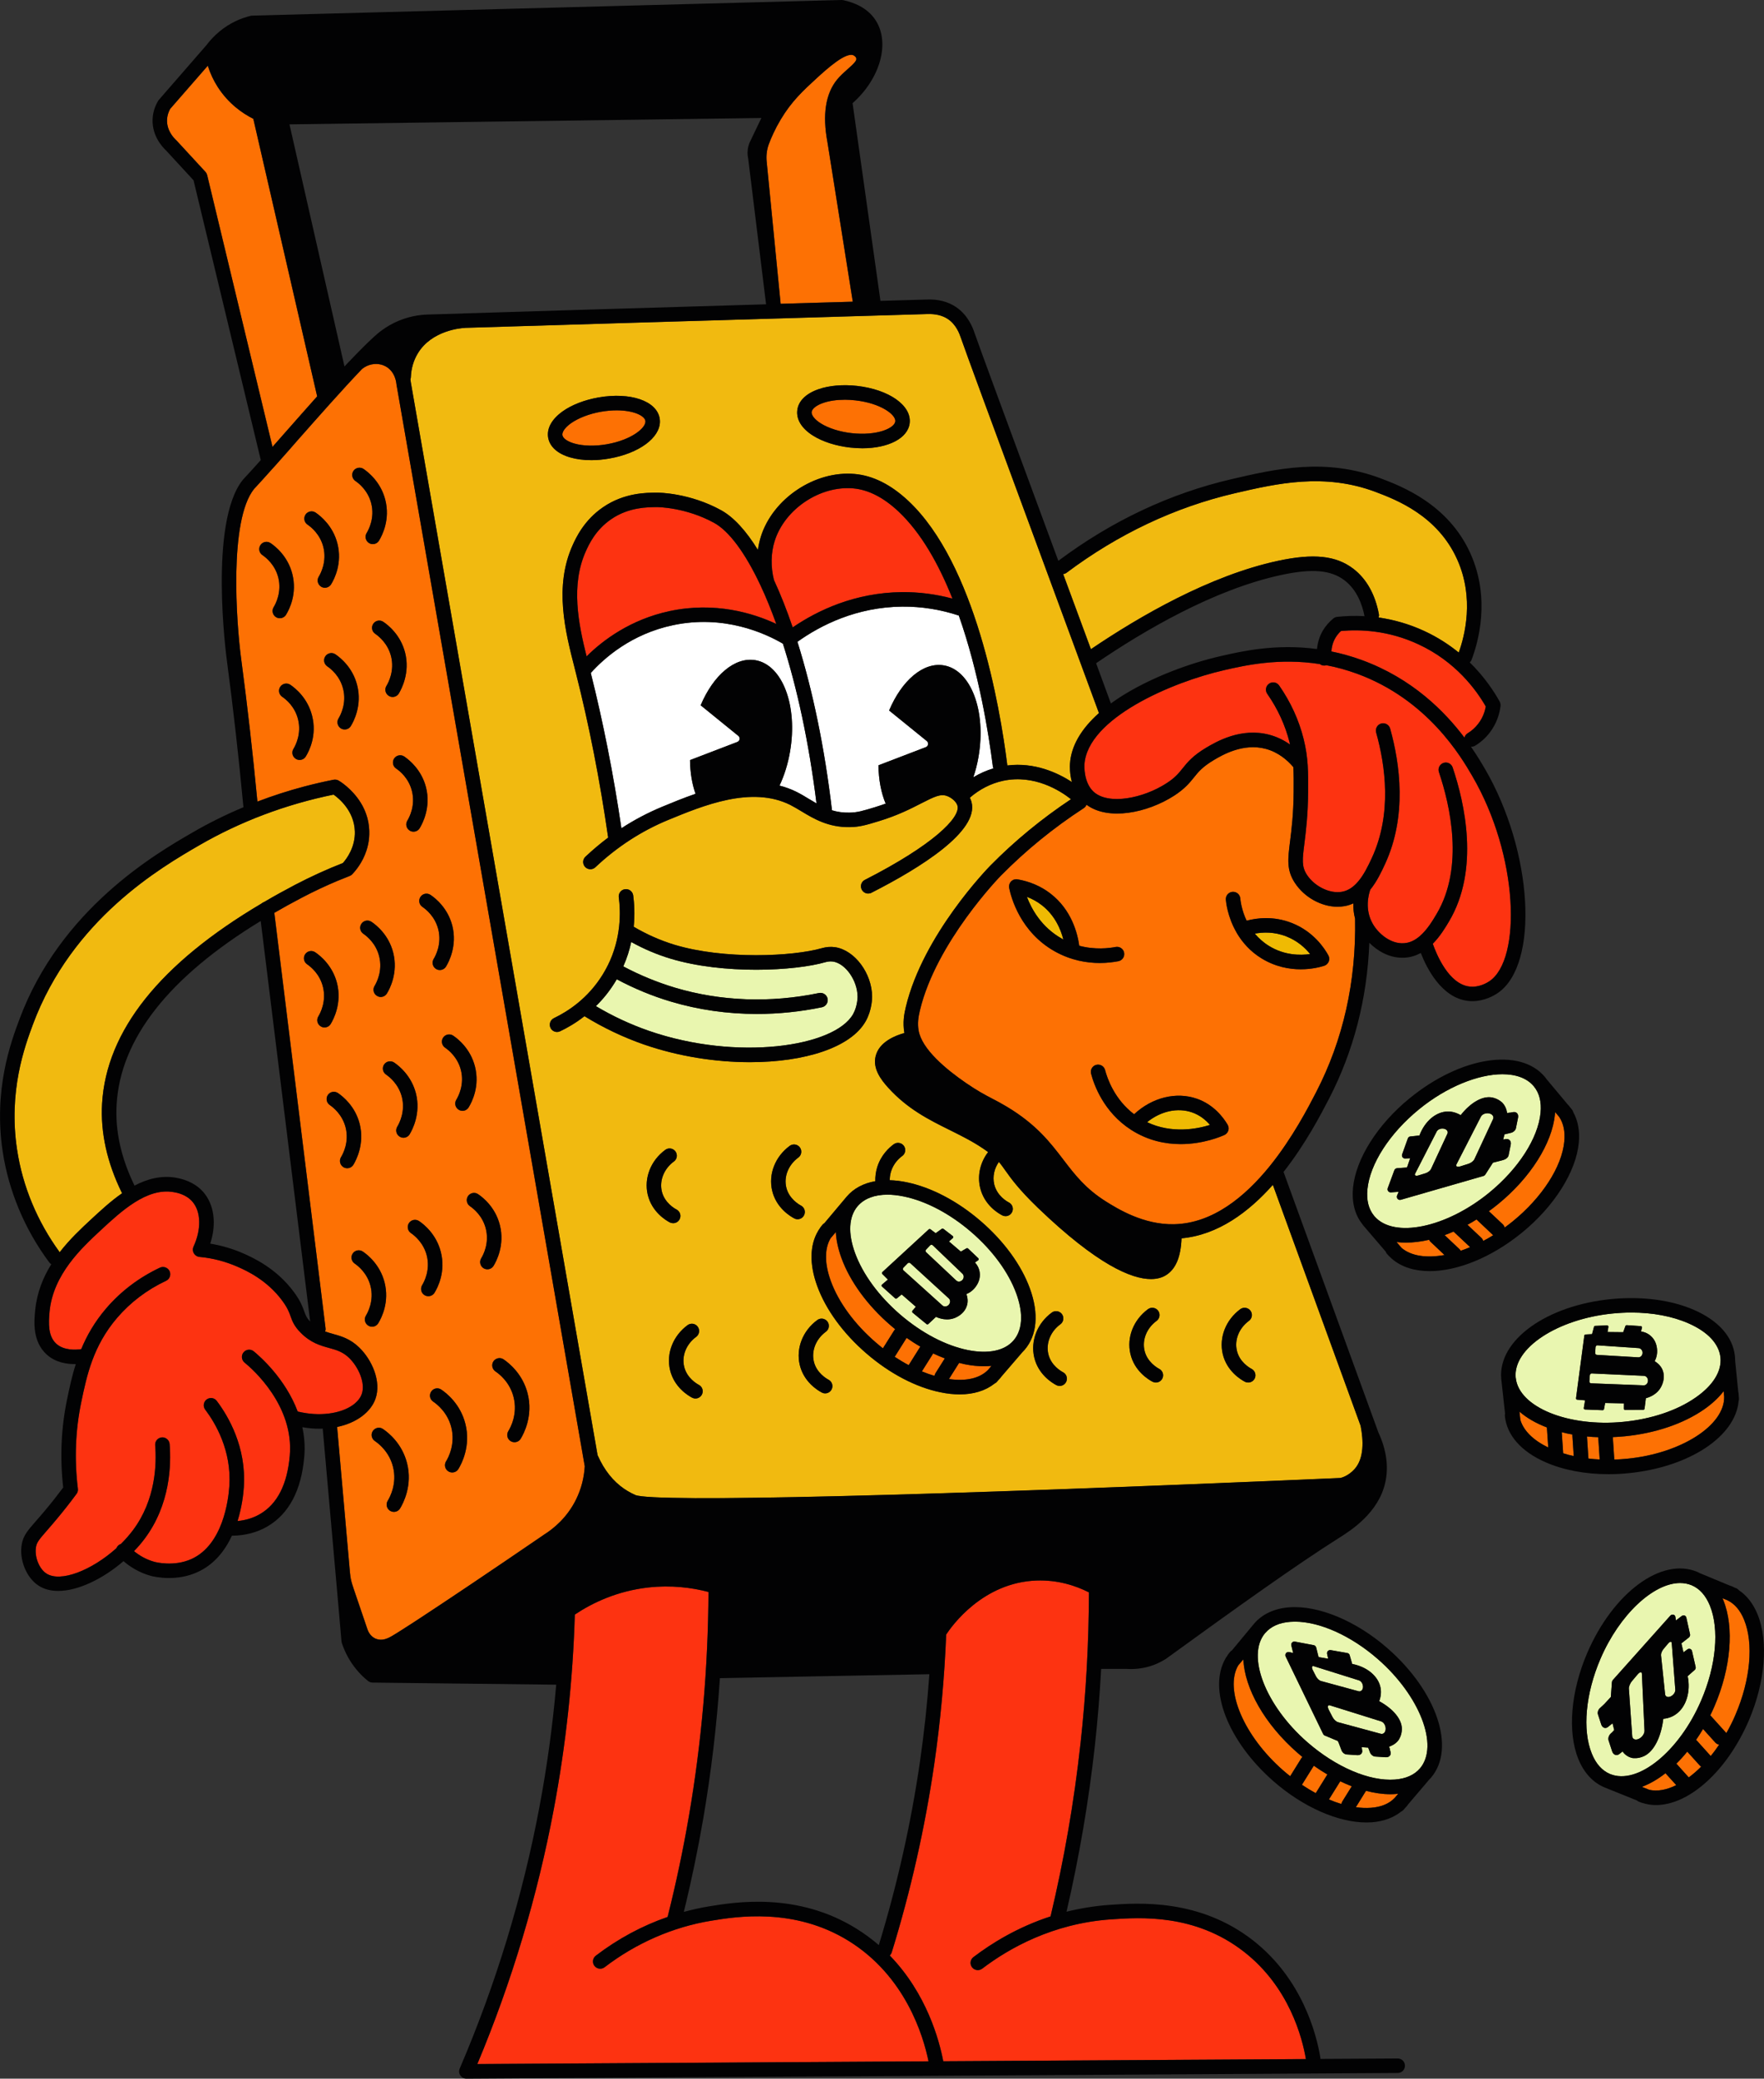 <?xml version="1.0" encoding="UTF-8"?> <svg xmlns="http://www.w3.org/2000/svg" id="_Слой_1" data-name="Слой 1" viewBox="0 0 1227 1445.67"><rect x="0" y="0" width="1227" height="1445.67" fill="#333333" stroke="none"/><defs><style> .cls-1 { fill: #020203; } .cls-1, .cls-2, .cls-3, .cls-4, .cls-5, .cls-6, .cls-7, .cls-8, .cls-9 { stroke-width: 0px; } .cls-2 { fill: #efba03; } .cls-3 { fill: #e9f6af; } .cls-4 { fill: #fd3511; } .cls-5 { fill: #fd3311; } .cls-6 { fill: #f1ba10; } .cls-7 { fill: #fd7104; } .cls-8 { fill: #fff; } .cls-9 { fill: #e9f6b0; } </style></defs><path class="cls-6" d="M246.82,578.13c.35,10.99-5.55,18.98-8.31,22.09-11.26,4.39-22.44,9.51-33.23,15.14-7.45,3.92-14.63,7.88-21.47,11.92-.04,0-.12.04-.16.08-.62.19-1.2.54-1.67.97-70.72,41.81-108.03,88.58-110.98,139.2-1.16,20.18,3.45,41.07,13.74,62.03.04.12.12.23.19.31-7.92,5.47-15.14,12.23-21.74,18.32-6.52,6.06-14.6,13.55-21.7,22.71-15.53-21.27-25.81-45.88-29.62-71.27-6.21-40.8,5.43-72.05,10.99-87.07,27.29-73.4,89.16-109.27,115.6-124.6,28.69-16.61,60.17-28.49,93.55-35.32,3.96,2.79,14.32,11.41,14.79,25.5Z"></path><path class="cls-5" d="M251.63,969.49c-2.37,6.76-11.06,12.11-22.94,13.59h-.12c-.08,0-.12,0-.19.04-6.37.78-13.62.43-21.31-1.44-8.54-22.79-26.01-38.12-30.59-41.88-2.17-1.75-5.32-1.44-7.1.74-1.75,2.14-1.44,5.32.7,7.07,5.82,4.74,34.55,30.12,31.48,64.86-1.71,19.76-8.62,33.38-20.5,40.41-4.66,2.76-10.02,4.43-15.84,4.97,3.11-9.9,4.08-19.02,4.39-23.56,1.86-28.06-10.98-49.61-18.83-59.97-1.67-2.25-4.81-2.68-7.07-1.01-2.21,1.71-2.64,4.85-.97,7.07,6.99,9.24,18.44,28.45,16.77,53.22-.62,9.39-4.39,40.8-26.43,50.69-12.15,5.47-24.88,2.14-25.43,2.02-6.13-1.67-10.91-4.62-14.44-7.53,2.68-2.72,5.12-5.59,7.3-8.5,17.93-23.83,18.63-51.59,17.47-65.99-.23-2.79-2.72-4.85-5.43-4.62-2.76.23-4.85,2.64-4.62,5.43,1.05,13,.43,37.92-15.45,59.12-2.52,3.34-5.36,6.56-8.39,9.55-.7.23-1.32.58-1.86,1.09-.58.54-1.01,1.16-1.28,1.86-17.08,15.37-38.93,24.07-48.75,17.58-5.09-3.34-8.35-11.84-7.14-18.52.58-3.18,2.06-5.01,7.72-11.49,1.86-2.14,4.08-4.66,6.68-7.8,4.81-5.74,9.43-11.65,13.78-17.55.78-1.05,1.13-2.33.93-3.61-2.52-20.46-1.71-40.8,2.41-60.48,3.8-18.13,8.11-38.7,24.84-58.26,9.24-10.79,20.69-19.53,34.12-25.85,2.52-1.2,3.57-4.19,2.41-6.72-1.2-2.52-4.23-3.61-6.75-2.41-14.67,6.95-27.29,16.54-37.46,28.45-7.96,9.32-13.39,18.9-17.23,28.22-3.69.54-12.07,1.05-17.39-3.8-5.71-5.24-5.4-14.17-4.66-22.13,2.45-26.05,22.44-44.52,35.63-56.79,14.28-13.24,32.06-29.7,50.54-26.51,2.17.35,8.73,1.48,13.24,6.68,5.98,6.95,6.29,19.22.74,31.25-.7,1.48-.62,3.18.19,4.62.82,1.4,2.25,2.37,3.88,2.52,9.35.85,18.32,3.22,26.75,6.95,5.55,2.45,20.26,9,30.98,23.6,3.65,5.01,4.73,7.96,5.74,10.83,1.2,3.34,2.45,6.79,7.03,11.41,6.99,7.03,13.74,8.89,19.72,10.56,5.09,1.4,9.47,2.6,13.97,6.95,6.44,6.29,11.49,17.39,8.77,25.08Z"></path><path class="cls-5" d="M645.86,1433.59l-313.84,1.9c23.91-57.06,41.81-116.65,53.18-177.24,8.38-44.48,13.31-90.02,14.63-135.36,12.38-8.27,29.54-16.38,51.04-18.83,15.99-1.79,30.28.04,41.92,3.11-.23,52.33-4.81,104.88-13.66,156.16-3.96,23.13-8.89,46.43-14.6,69.21l-.12.58v.04c-17.82,6.17-34.74,15.29-50,26.98-2.21,1.71-2.64,4.85-.97,7.07,1.71,2.21,4.89,2.64,7.1.93,21.97-16.81,47.59-27.99,74.18-32.34,17.23-2.83,57.64-9.43,95.53,14.01,39.4,24.42,51.9,65.76,55.59,83.77Z"></path><path class="cls-5" d="M908.34,1432.03l-252.23,1.51c-2.76-14.48-11.49-47.08-37.23-73.56.62-.54,1.13-1.32,1.4-2.17,13.2-42.78,23.17-86.91,29.58-131.12,4.31-29.7,7.07-59.82,8.27-89.9,4.04-6.17,25.5-36.18,62.77-37.57,14.71-.54,27.09,3.45,36.53,8.23-.08,35.05-2.02,70.41-5.86,105.23-4.39,40.25-11.41,80.66-20.81,120.14-22.86,7.45-40.95,18.63-53.65,28.3-2.25,1.71-2.68,4.85-.97,7.07,1.67,2.21,4.85,2.64,7.07.97,18.48-14.09,48.99-31.44,89.44-34.28,20.42-1.4,58.46-4.08,92.58,22.48,31.56,24.53,40.64,60.01,43.13,74.68Z"></path><path class="cls-6" d="M1014.66,453.84c-6.68-5.43-14.56-10.6-23.72-14.87-11.22-5.24-22.09-8.07-31.99-9.51.23-.78.31-1.59.15-2.41-2.56-13.7-8.69-24.57-17.74-31.48-12.03-9.2-27.68-10.83-52.33-5.55-47.44,10.17-96.46,38.62-130.23,61.49-6.75-18.28-13.2-35.75-19.29-52.25.82-.08,1.63-.39,2.37-.93,36.02-26.98,75.38-45.57,117-55.28,29.15-6.75,62.19-14.44,98.13-.85,13.9,5.28,42.85,16.23,56.59,46.89,12.07,26.9,5.2,53.34,1.05,64.75Z"></path><path class="cls-4" d="M1033.49,491.38c-.62,3.38-2.02,7.8-5.28,11.99-2.02,2.64-4.46,4.85-7.34,6.6-1.16.74-1.9,1.79-2.25,3.03-13.59-18.09-36.25-41.11-71.31-53.92-7.3-2.68-14.4-4.62-21.23-6.02.16-2.79.89-6.21,2.87-9.55,1.01-1.71,2.29-3.26,3.8-4.66,13.31-1.24,33.03-.47,53.92,9.28,25.81,11.99,40.18,31.64,46.81,43.24Z"></path><path class="cls-5" d="M1036.09,682.36c-1.59,1.09-7.3,4.58-13.97,3.77-14.36-1.75-22.79-22.05-25.5-29.73,5.12-5.16,8.77-11.3,11.3-15.57,21.47-36.1,10.79-82.56,2.52-107.06-.89-2.64-3.73-4.08-6.37-3.18-2.64.89-4.08,3.77-3.18,6.4,7.72,22.83,17.74,66.03-1.63,98.67-2.72,4.58-6.56,11.02-11.72,15.45-.08.08-.15.12-.23.19-3.11,2.6-6.64,4.43-10.71,4.7-9.2.62-17.7-6.52-21.7-13.47-5.74-10.01-2.95-20.3-1.75-23.76,4.74-5.86,7.92-12.77,10.29-17.86,15.41-33.38,10.4-69.64,3.53-94.21-.78-2.68-3.53-4.23-6.25-3.49-2.68.78-4.23,3.57-3.49,6.25,6.44,22.9,11.18,56.63-2.99,87.22-2.72,5.9-5.63,11.76-9.36,16.19-3.1,3.73-6.75,6.48-11.3,7.34-8.38,1.59-19.14-3.61-24.49-11.8-3.77-5.74-3.18-10.56-1.71-22.13,1.01-8.19,2.41-19.41,2.56-35.48.08-13.2.16-23.6-3.14-36.84-3.26-13.12-9-25.66-17.04-37.23-1.59-2.29-4.74-2.83-7.03-1.24-2.29,1.59-2.87,4.74-1.28,7.03,7.37,10.56,12.58,21.93,15.56,33.89.12.47.23.93.31,1.4-4.39-3.11-9.12-5.36-14.09-6.72-20.03-5.47-37.46,4.93-44.29,8.97-9.24,5.51-13,10.17-16.3,14.28-2.83,3.53-5.28,6.56-11.22,10.4-16.23,10.52-40.49,15.37-50.77,5.86-6.99-6.44-6.37-18.28-6.33-18.79,1.98-32.22,60.79-57.45,97.35-65.76,14.25-3.26,38-8.66,66.42-4.19.97.78,2.25,1.16,3.61,1.01.31-.04.62-.12.93-.19h.04c6.83,1.28,13.94,3.22,21.19,5.86,49.22,17.97,72.51,57.91,80.16,71.03,32.53,55.7,34.35,127.67,12.07,142.77Z"></path><g><path class="cls-7" d="M942.58,639.08v-.19c-1.01-3.73-1.32-7.34-1.2-10.6-1.82.82-3.8,1.47-5.94,1.86-1.63.31-3.34.47-5.05.47-11.18,0-23.1-6.48-29.73-16.65-5.82-8.89-4.89-16.42-3.3-28.96.97-7.92,2.37-18.79,2.48-34.28.04-6.4.08-11.92-.23-17.31-.16-.08-.31-.23-.43-.39-3.65-4.23-9.9-9.82-18.63-12.19-15.88-4.35-30.63,4.42-36.18,7.72-7.96,4.74-10.83,8.31-13.86,12.11-2.95,3.65-6.29,7.8-13.62,12.58-18.87,12.23-46.19,17.62-61.14,6.41-.35.97-1.01,1.79-1.94,2.41-20.96,13.62-40.37,29.42-57.61,46.93-.47.43-45.03,46.31-56.32,93.67-1.13,4.77-1.75,8.97-.93,13.9,2.17,13.12,19.22,27.21,33.11,36.72,8.04,5.51,12.93,8.07,18.13,10.79,3.1,1.63,6.29,3.3,10.17,5.63,20.61,12.38,30.16,24.88,39.36,36.92,7.88,10.29,15.29,20.03,29.58,29,7.76,4.85,26.09,16.34,47.47,15.8h.04c26.78-.62,49.14-19.18,66.11-40.02.19-.27.39-.5.58-.74,15.53-19.29,26.43-40.33,31.95-51.01,18.83-36.41,27.95-76.97,27.13-120.57ZM733.7,661.67c-23.87-13.39-30.32-37.15-31.75-44.14-.31-1.63.19-3.3,1.32-4.5,1.16-1.2,2.83-1.75,4.46-1.48,8.46,1.44,16.38,4.81,22.9,9.86,14.83,11.37,18.94,27.99,20.07,36.33,11.1,2.95,20.81,1.71,25.27.85,2.72-.54,5.4,1.2,5.94,3.96.54,2.72-1.24,5.4-4,5.94-3.26.62-7.69,1.24-12.93,1.24-8.89,0-19.99-1.75-31.29-8.07ZM854.38,786.31c-.43,1.36-1.44,2.48-2.72,3.07-2.14.97-14.48,6.33-30.39,6.33-10.56,0-22.71-2.37-34.47-9.9-.04-.04-.08-.08-.12-.08-19.06-12.3-25.77-31.36-27.75-38.97-.74-2.72.89-5.47,3.57-6.17,2.72-.7,5.47.89,6.17,3.61,1.59,6.02,6.6,20.42,20.18,30.74,12.5-11.65,29.27-15.88,43.79-10.75,11.68,4.11,18.32,13.08,21.27,18.05.7,1.24.89,2.72.47,4.08ZM924.26,668.73c-.58,1.4-1.75,2.48-3.14,2.95-2.68.85-8.73,2.45-16.42,2.45s-17.62-1.71-27.29-7.65c-7.8-4.81-13.12-10.99-16.81-17.08-.19-.27-.39-.62-.54-.97-6.21-10.75-7.26-21.04-7.37-22.75-.23-2.79,1.86-5.2,4.62-5.43,2.8-.23,5.24,1.86,5.43,4.66.12,1.2.78,7.84,4.39,15.41,6.91-1.86,18.59-3.46,31.4,1.59,15.18,5.94,22.86,17.74,25.46,22.55.74,1.32.82,2.87.27,4.27Z"></path><path class="cls-2" d="M911.29,663.53c-6.95.97-17.93.93-28.57-5.63-4.08-2.52-7.3-5.47-9.9-8.58,5.63-1.05,13.51-1.4,22.01,1.98,7.8,3.07,13.12,8.04,16.46,12.23Z"></path><path class="cls-2" d="M739.64,653.4c-.35-.19-.66-.35-.97-.54-14.21-7.96-21.16-20.61-24.38-29.11,3.69,1.4,7.14,3.3,10.21,5.67,9.2,7.07,13.31,16.77,15.14,23.99Z"></path><path class="cls-2" d="M841.65,782.35c-8.89,2.8-26.55,6.29-43.75-1.9,9.43-7.69,21.23-10.33,31.4-6.75,5.51,1.94,9.55,5.43,12.34,8.66Z"></path></g><path class="cls-3" d="M596.52,693.23s0,6.48-3.11,12.03c-12.93,22.94-81.01,32.84-142.11,11.65-12.73-4.43-25.11-10.17-36.8-17.16,4.74-4.62,9.32-10.17,13.35-16.73.39-.66.78-1.28,1.16-1.94,12.07,6.44,24.73,11.68,37.69,15.53,19.14,5.71,39.32,8.58,59.74,8.58,15.06,0,30.24-1.55,45.3-4.66,2.72-.58,4.46-3.26,3.92-5.98-.58-2.72-3.26-4.46-5.98-3.92-33.85,7.03-68.47,5.74-100.07-3.69-12.42-3.73-24.53-8.7-36.06-14.83,2.6-5.82,4.35-11.53,5.51-16.96,8.81,4.89,17.89,8.73,27.17,11.53,37.11,11.22,86.6,8.66,108.07,2.45.66-.16,2.68-.74,5.12-.39,8.73,1.36,17.04,13.24,17.08,24.49Z"></path><path class="cls-5" d="M539.96,433.93c-16.07-7.53-42.66-15.64-74.18-8.93-27.25,5.82-46.43,20.22-57.76,31.48-5.67-22.67-11.22-49.65-.43-73.33,1.98-4.39,6.64-14.63,17.58-22.09,6.09-4.19,12.38-6.25,17.97-7.3,5.63-1.05,10.56-1.09,14.01-1.09.23,0,19.91.12,39.67,11.02,10.13,5.59,21.39,20.46,32.14,43.36,3.77,8,7.41,16.96,10.98,26.86Z"></path><path class="cls-5" d="M662.51,416.3c-11.57-3.11-23.33-4.58-35.13-4.5-32.8.35-58.73,12.73-76,24.53-4.08-11.99-8.42-22.98-12.97-32.8l-.04-.04c-2.33-9.36-2.17-18.75.47-27.17,6.99-22.28,31.56-38.74,54.77-36.64,10.44.93,21,6.33,31.33,16.03,15.84,14.91,28.1,36.8,37.57,60.59Z"></path><path class="cls-7" d="M275.78,267.36c0-.16-.05-.36-.05-.5-.04-.36-.7-8.43-7.56-12.09-3.95-2.14-8.77-2.14-12.95-.25-1.2.55-2.34,1.25-3.41,2.11v.02c-13.88,14.52-30.15,32.99-45.03,49.82-2.09,2.41-4.18,4.77-6.2,7.09-3.32,3.75-6.54,7.41-9.65,10.88v.02c-.21.18-.41.39-.59.61-2.64,2.95-5.2,5.82-7.66,8.52-3.36,3.7-4.66,5.02-5.22,5.7-.18.18-.3.27-.39.39-.09.09-.18.2-.32.36-17.52,21.79-12.38,93.01-8.93,118.63,4.23,31.71,8.02,64.95,11.25,98.82v.02c10.63-4.07,21.56-7.59,32.69-10.54,6.7-1.77,13.47-3.32,20.31-4.68,1.2-.23,2.48,0,3.52.61.57.32,9.25,5.5,15.36,15.43.59.93,1.14,1.93,1.66,2.95,1.57,3.09,2.86,6.57,3.59,10.43.39,1.93.61,3.98.68,6.09.11,3.32-.18,6.43-.77,9.27-.16.82-.36,1.61-.57,2.39-.2.77-.43,1.52-.68,2.25-2.66,8.06-7.32,13.68-9.79,16.27-.14.14-.25.27-.39.39-.43.36-.91.66-1.43.86-2.82,1.09-5.63,2.23-8.45,3.38-8.41,3.54-16.72,7.45-24.81,11.7-6.66,3.5-13.06,7-19.17,10.56h-.02l31.74,257.12,3.91,31.74c.11.8,0,1.61-.27,2.32,1.75.61,3.57,1.11,5.43,1.66,2.2.61,4.52,1.25,6.91,2.18.66.25,1.29.52,1.95.82,3.09,1.41,6.25,3.38,9.43,6.47,8.86,8.59,15.56,23.63,11.27,35.69-3.23,9.11-12.97,16.72-26.67,19.56l8.81,99.89c.05.52.11,1.04.16,1.59l.41,4.75,1.95,5.72c.02.11.05.2.09.32l9.75,28.65c.93,2.64,2.75,4.93,5.25,6.13.18.09.34.16.52.23.25.09.5.18.77.25.43.16.89.25,1.34.32,1.57.23,3.04.05,4.43-.34h.02c.64-.2,1.23-.41,1.82-.66.89-.39,1.7-.82,2.45-1.25.82-.48,1.89-1.11,3.23-1.93.89-.57,1.89-1.2,3-1.89h.02c1.11-.73,2.32-1.5,3.66-2.36,1.34-.86,2.82-1.79,4.36-2.79,1.55-1.02,3.2-2.11,4.98-3.25,18.51-12.13,48.48-32.19,86.6-58.27,6.97-4.34,16.42-12.06,22.67-24.81.86-1.79,1.66-3.63,2.34-5.47,1.39-3.73,2.36-7.56,3-11.52.32-1.95.52-3.95.64-5.97l-130.97-752.4ZM330.39,741.79c3.41,13.54-1.95,24.33-4.38,28.33-.93,1.54-2.61,2.45-4.32,2.45-.89,0-1.77-.27-2.64-.77-2.36-1.45-3.11-4.54-1.68-6.93,1.41-2.27,5.79-10.52,3.23-20.6-2.25-8.93-8.45-13.9-11.02-15.63-2.3-1.57-2.91-4.7-1.36-7,1.59-2.34,4.75-2.91,7.02-1.36,3.54,2.36,12.04,9.25,15.15,21.51ZM314.63,643.88c3.5,13.95-2.48,25.24-4.38,28.35-.98,1.54-2.64,2.41-4.32,2.41-.89,0-1.82-.25-2.63-.75-2.36-1.43-3.11-4.57-1.66-6.95,1.39-2.25,5.75-10.47,3.23-20.56-2.27-8.93-8.47-13.9-11.04-15.65-2.32-1.54-2.91-4.7-1.34-6.97,1.55-2.34,4.68-2.93,6.97-1.36,3.54,2.36,12.06,9.22,15.17,21.49ZM296.34,547.67c3.5,13.93-2.48,25.17-4.41,28.33-.93,1.54-2.61,2.41-4.32,2.41-.89,0-1.79-.23-2.61-.75-2.41-1.48-3.13-4.57-1.66-6.95,1.39-2.27,5.75-10.47,3.18-20.6-2.2-8.88-8.43-13.9-10.99-15.61-2.32-1.54-2.91-4.68-1.34-7.02,1.54-2.29,4.68-2.91,6.97-1.36,3.54,2.41,12.09,9.29,15.18,21.56ZM279.55,762.99c-2.27-8.91-8.47-13.9-11.04-15.65-2.29-1.54-2.91-4.7-1.36-6.97,1.57-2.34,4.7-2.93,7.04-1.36,3.48,2.36,12.02,9.22,15.13,21.49,3.5,13.95-2.48,25.24-4.38,28.37-.98,1.57-2.59,2.41-4.32,2.41-.89,0-1.82-.27-2.64-.77-2.36-1.43-3.11-4.54-1.66-6.91,1.39-2.29,5.75-10.52,3.23-20.6ZM281.8,453.96c3.48,13.93-2.5,25.22-4.38,28.37-.98,1.54-2.66,2.41-4.32,2.41-.89,0-1.82-.25-2.64-.77-2.38-1.45-3.16-4.54-1.68-6.93,1.41-2.27,5.75-10.52,3.23-20.6-2.25-8.88-8.47-13.9-11.02-15.65-2.34-1.54-2.91-4.68-1.36-6.97,1.55-2.34,4.7-2.91,6.97-1.36,3.54,2.36,12.09,9.25,15.2,21.51ZM181.19,379.04c1.55-2.29,4.68-2.91,7.02-1.32,3.5,2.36,12.04,9.25,15.13,21.49,3.43,13.56-1.93,24.35-4.38,28.35-.95,1.54-2.64,2.41-4.29,2.41-.91,0-1.84-.23-2.66-.75-2.36-1.43-3.13-4.54-1.66-6.95,1.39-2.25,5.75-10.47,3.23-20.6-2.25-8.88-8.47-13.86-11.04-15.61-2.32-1.54-2.91-4.68-1.34-7.02ZM212.69,526.11c-.93,1.57-2.59,2.41-4.32,2.41-.89,0-1.77-.23-2.59-.73-2.41-1.48-3.14-4.59-1.68-6.95,1.41-2.29,5.75-10.52,3.2-20.6-2.23-8.91-8.43-13.9-11-15.61-2.32-1.59-2.95-4.7-1.36-7.04,1.57-2.27,4.7-2.91,7-1.34,3.52,2.39,12.06,9.27,15.13,21.54,3.45,13.54-1.91,24.33-4.38,28.33ZM221.71,401.08c1.39-2.27,5.72-10.47,3.2-20.6-2.25-8.88-8.45-13.9-11.02-15.61-2.32-1.54-2.91-4.68-1.36-7.02,1.57-2.29,4.7-2.91,7-1.36,3.52,2.41,12.06,9.29,15.18,21.56,3.41,13.54-1.93,24.33-4.38,28.33-.98,1.54-2.64,2.41-4.32,2.41-.93,0-1.82-.23-2.64-.75-2.36-1.48-3.13-4.57-1.66-6.95ZM244.07,504.92c-.93,1.57-2.61,2.41-4.32,2.41-.89,0-1.79-.23-2.64-.73-2.36-1.48-3.11-4.59-1.64-6.95,1.41-2.29,5.75-10.47,3.18-20.6-2.25-8.91-8.43-13.9-11.02-15.61-2.29-1.59-2.91-4.7-1.32-7.04,1.55-2.27,4.7-2.91,6.97-1.34,3.54,2.41,12.09,9.22,15.15,21.54,3.52,13.93-2.45,25.19-4.38,28.33ZM256.68,377.68c-2.36-1.48-3.11-4.57-1.66-6.95,1.39-2.29,5.77-10.52,3.2-20.6-2.25-8.88-8.45-13.9-11.02-15.61-2.3-1.59-2.91-4.7-1.36-7.02,1.57-2.29,4.7-2.91,7.04-1.36,3.48,2.41,12.02,9.25,15.13,21.54,3.41,13.52-1.93,24.31-4.38,28.35-.98,1.54-2.61,2.41-4.32,2.41-.89,0-1.82-.25-2.64-.75ZM251.4,642.45c1.55-2.32,4.68-2.91,6.97-1.36,3.54,2.39,12.09,9.25,15.15,21.51,3.52,13.93-2.45,25.24-4.38,28.33-.93,1.57-2.61,2.45-4.32,2.45-.89,0-1.79-.27-2.61-.77-2.41-1.43-3.13-4.54-1.66-6.91,1.39-2.29,5.75-10.52,3.18-20.63-2.2-8.88-8.43-13.88-10.97-15.63-2.34-1.57-2.95-4.7-1.36-7ZM225.71,714.58c-.91,0-1.79-.23-2.61-.77-2.41-1.43-3.13-4.54-1.66-6.91,1.39-2.29,5.72-10.52,3.18-20.63-2.23-8.88-8.43-13.88-10.99-15.63-2.32-1.57-2.91-4.7-1.36-7,1.57-2.32,4.7-2.91,7-1.36,3.52,2.39,12.06,9.25,15.18,21.51,3.5,13.93-2.48,25.24-4.43,28.37-.93,1.54-2.59,2.41-4.29,2.41ZM238.87,811.74c-2.36-1.48-3.11-4.59-1.68-6.95,1.41-2.29,5.79-10.52,3.23-20.6-2.25-8.91-8.45-13.9-11.02-15.65-2.29-1.54-2.91-4.7-1.36-7,1.55-2.32,4.7-2.91,7.02-1.34,3.54,2.41,12.04,9.22,15.15,21.49,3.48,13.95-2.5,25.24-4.38,28.37-.98,1.57-2.61,2.41-4.32,2.41-.89,0-1.82-.23-2.63-.73ZM258.81,922.71c-.89,0-1.82-.27-2.64-.77-2.36-1.43-3.11-4.54-1.68-6.91,1.41-2.29,5.79-10.52,3.23-20.63-2.25-8.88-8.45-13.88-11.02-15.63-2.29-1.57-2.91-4.7-1.36-7,1.55-2.32,4.7-2.91,7.02-1.36,3.5,2.39,12.04,9.25,15.15,21.51,3.41,13.54-1.95,24.33-4.38,28.33-.98,1.57-2.61,2.45-4.32,2.45ZM278.3,1049.07c-.93,1.54-2.61,2.41-4.32,2.41-.89,0-1.77-.25-2.64-.75-2.36-1.48-3.11-4.57-1.68-6.95,1.64-2.64,6.66-12.06,3.7-23.67-2.57-10.2-9.7-15.95-12.65-17.92-2.29-1.57-2.91-4.7-1.36-7,1.59-2.32,4.73-2.95,7.02-1.36,3.93,2.66,13.36,10.22,16.77,23.83,3.93,15.43-2.7,27.92-4.84,31.42ZM295.3,900.75c-2.36-1.43-3.09-4.54-1.66-6.95,1.39-2.25,5.75-10.47,3.23-20.58-2.27-8.88-8.47-13.88-11.04-15.63-2.27-1.57-2.91-4.7-1.34-7,1.55-2.32,4.68-2.91,7.02-1.36,3.52,2.39,12.02,9.25,15.13,21.51,3.43,13.54-1.93,24.33-4.38,28.33-.98,1.57-2.59,2.41-4.32,2.41-.89,0-1.82-.23-2.64-.73ZM318.85,1021.65c-.93,1.57-2.59,2.41-4.29,2.41-.91,0-1.84-.23-2.64-.73-2.38-1.48-3.11-4.59-1.68-6.95,1.64-2.59,6.63-12.06,3.68-23.67-2.54-10.22-9.7-15.97-12.65-17.95-2.27-1.54-2.91-4.68-1.32-6.97,1.57-2.34,4.7-2.95,7-1.36,3.91,2.64,13.36,10.2,16.77,23.83,3.93,15.4-2.73,27.94-4.86,31.4ZM336.37,882.03c-2.36-1.48-3.11-4.57-1.64-6.95,1.41-2.25,5.75-10.47,3.18-20.6-2.25-8.88-8.45-13.86-11.02-15.61-2.3-1.54-2.91-4.7-1.36-7.02,1.59-2.29,4.75-2.91,7.04-1.32,3.52,2.36,12.06,9.22,15.13,21.49,3.52,13.95-2.45,25.24-4.38,28.35-.93,1.54-2.61,2.41-4.32,2.41-.89,0-1.77-.25-2.63-.75ZM362.18,1000.61c-.93,1.57-2.59,2.41-4.29,2.41-.91,0-1.79-.23-2.66-.73-2.36-1.43-3.09-4.54-1.66-6.95,1.64-2.61,6.63-12.04,3.68-23.65-2.54-10.25-9.7-15.95-12.65-17.92-2.3-1.59-2.91-4.7-1.36-7.02,1.59-2.29,4.75-2.91,7.04-1.36,3.88,2.64,13.36,10.25,16.77,23.83,3.91,15.45-2.73,27.94-4.86,31.4Z"></path><path class="cls-7" d="M220.62,275.67c-7.18,8.03-14.44,16.26-21.39,24.14-3.3,3.73-6.52,7.41-9.67,10.99l-45.45-189c-.23-.85-.62-1.63-1.2-2.25l-20.11-21.81c-.08-.12-.19-.23-.31-.31-1.55-1.44-6.56-6.6-6.29-14.01.12-3.26,1.2-5.94,2.21-7.72l26.12-29.97c1.67,5.28,4.04,10.33,6.99,14.91,7.45,11.53,17.16,18.24,24.69,22.01l44.41,193.04Z"></path><path class="cls-7" d="M595.66,40.8c.07.36-.04.8-.3,1.29-.16.27-.32.52-.52.82-1.18,1.59-3.34,3.5-5.34,5.25-1.18,1.04-2.45,2.18-3.7,3.38-1.25,1.2-2.48,2.5-3.61,3.88-7.95,9.77-10.2,24.4-6.68,43.25l2.43,15.24,15.24,95.91h-.02c-7.2.23-14.29.43-21.26.61-7,.2-13.9.41-20.72.61-2.75.09-5.47.16-8.2.25-3.25-32.99-6.45-65.95-9.7-98.87-.41-4,.05-8,1.32-11.74,1.89-5.11,4.59-11.13,8.43-17.56,7.61-12.74,15.56-20.04,25.26-28.96,6.93-6.29,20.51-18.61,25.65-15.56.11.07.48.3.86.66.11.09.2.18.3.3.27.34.5.75.57,1.23Z"></path><path class="cls-8" d="M567.95,558.76c-1.82-1.05-3.61-2.1-5.4-3.18-2.72-1.67-5.59-3.38-8.5-4.85-3.84-1.9-7.8-3.34-11.84-4.35,3.3-6.99,5.82-14.91,7.3-23.52,5.55-31.91-5.2-60.44-24.03-63.7-14.48-2.48-29.42,10.67-38.12,31.36,8.73,7.1,17.47,14.17,26.2,21.27,1.47,1.2,1.09,3.57-.7,4.23-10.95,4.23-21.93,8.42-32.92,12.62.08,8.62,1.44,16.61,3.84,23.45-8.38,2.87-16.19,6.09-23.02,8.93-9.94,4.11-19.49,9.12-28.53,15.02-5.51-37.42-12.69-73.71-21.31-107.99,9.47-10.52,28.3-27.09,56.98-33.19,35.75-7.65,64.51,5.71,76.66,12.81,9.67,30.24,17.97,67.62,23.37,111.1Z"></path><path class="cls-8" d="M680.6,526.47c5.55-31.91-5.2-60.44-24.03-63.7-14.44-2.52-29.42,10.67-38.12,31.36,8.73,7.1,17.47,14.17,26.2,21.23,1.47,1.24,1.09,3.61-.7,4.27-10.95,4.19-21.93,8.42-32.92,12.62.12,10.02,1.86,19.14,5.01,26.63-2.41.89-5.01,1.75-7.76,2.6-8.19,2.48-11.92,3.61-17.51,3.69-4.5.12-8.46-.54-12.07-1.63-5.08-43.48-13.51-83.73-24.03-117.19,16.03-11.45,40.95-24.14,72.82-24.45,13.35-.12,26.55,1.94,39.44,6.21,13.94,39.56,20.77,81.94,23.68,105,.08.47.19.89.39,1.28-4.85,1.44-9.55,3.53-13.97,6.21,1.51-4.46,2.72-9.2,3.57-14.13Z"></path><g><path class="cls-7" d="M640.15,936.53l-7.92,12.62c-.08.08-.12.19-.16.27-3.26-1.71-6.52-3.65-9.74-5.78l8.11-12.89c.08-.12.12-.19.16-.31,3.14,2.21,6.33,4.27,9.55,6.09Z"></path><path class="cls-7" d="M689.64,949.92l-2.41,2.83c-5.75,5.86-15.29,8.04-27.17,6.33l7.07-11.22c1.32.35,2.64.66,3.92.93,4.66.93,9.12,1.4,13.31,1.4,1.82,0,3.57-.08,5.28-.27Z"></path><g><path class="cls-3" d="M706.92,899.62c-5.4-14.79-16.54-30.01-31.36-42.78-14.87-12.81-31.56-21.58-46.97-24.73-4-.82-7.8-1.24-11.3-1.24-8.97,0-16.15,2.72-20.61,7.88l-.12.12c-6.17,7.22-6.83,18.79-1.82,32.53,5.4,14.79,16.54,29.97,31.36,42.78,14.87,12.81,31.56,21.58,46.97,24.73,14.36,2.91,25.74.54,31.95-6.68,3.49-4.04,5.24-9.43,5.24-15.76,0-5.09-1.13-10.75-3.34-16.85ZM679.24,894.07c-2.1,3.38-5.05,5.12-7.03,5.94.62,1.71,1.24,4.35.54,7.34-.89,3.77-3.65,6.95-7.76,8.89-6.02,2.83-11.88.58-13.93-.39l-5.36,5.01c-.19.16-.39.23-.62.23-.19,0-.39-.08-.58-.19l-9.74-8c-.19-.16-.31-.35-.31-.62-.04-.23.04-.47.19-.66l2.41-2.79-9.86-8.58-3.38,2.76c-.35.27-.85.27-1.16-.04l-9.16-8.23c-.19-.16-.27-.43-.27-.66,0-.27.12-.5.31-.7l4.08-3.46-3.88-3.88c-.19-.15-.27-.39-.27-.66,0-.23.12-.47.27-.62l32.34-29.77c.31-.27.82-.31,1.13-.04l3.65,2.72,4.31-3.07c.31-.23.74-.19,1.05.04l6.56,5.05c.19.15.35.39.35.66s-.12.54-.31.7l-2.72,2.37,8.27,7.07,3.92-2.29c.35-.19.78-.16,1.09.12l7.14,6.79c.19.19.27.47.27.74-.04.27-.19.5-.39.66l-2.21,1.51c1.24,1.36,2.76,3.57,3.26,6.68.74,4.74-1.44,8.23-2.17,9.39Z"></path><path class="cls-3" d="M669.42,890.18c-1.2,1.32-3.11,1.51-4.27.39l-21-19.72c-.47-.5-.47-1.28.04-1.82l2.76-2.91c.51-.5,1.32-.54,1.82-.08l20.69,19.8c1.16,1.09,1.16,3.07-.04,4.35Z"></path><path class="cls-3" d="M659.95,907.46c-1.2,1.36-3.18,1.59-4.39.51l-27.17-24.49c-.5-.47-.5-1.28,0-1.82l2.91-2.99c.51-.54,1.36-.62,1.86-.16l26.82,24.53c1.2,1.13,1.16,3.07-.04,4.42Z"></path></g><g><path class="cls-6" d="M946.5,992.08v-.19l-61.14-167.85c-16.73,18.83-38.04,34.86-63.5,37.19-.5,13.04-4.08,21.47-10.87,25.66-2.37,1.47-5.74,2.68-10.4,2.68-13.31,0-37.11-9.63-78.68-49.57-13.39-12.89-18.79-20.53-22.75-26.09-1.55-2.17-2.83-4.04-4.35-5.82-3.26,4.58-4.5,10.21-3.26,15.57,1.94,8.07,8.81,11.92,10.17,12.62,2.48,1.28,3.49,4.31,2.21,6.79-.89,1.75-2.64,2.76-4.5,2.76-.78,0-1.55-.16-2.29-.54-2.87-1.47-12.54-7.18-15.41-19.33-2.02-8.54.12-17.62,5.55-24.69-1.01-.78-2.14-1.55-3.38-2.41-7.53-5.09-15.53-9.04-23.25-12.89-14.48-7.18-29.46-14.63-43.01-29.66-5.09-5.63-10.64-13.16-8.62-21.62,2.41-10.17,13.97-14.56,20.03-16.23,0-.08-.04-.16-.04-.23-1.16-7.03-.19-12.77,1.05-17.89,11.96-50.15,57.02-96.5,58.93-98.44,16.85-17.08,35.63-32.53,55.97-46.04-7.45-5.9-25.46-17.43-47.24-12.81-8.35,1.79-16.3,5.82-23.13,11.76.5.97.93,2.02,1.2,3.11,5.12,20.11-35.01,45.38-69.64,63-.7.39-1.51.54-2.29.54-1.82,0-3.57-1.01-4.46-2.76-1.28-2.48-.31-5.51,2.17-6.75,47.43-24.18,66.53-43.32,64.44-51.51-.78-2.95-4.27-5.71-7.18-6.79-4.5-1.71-8.73.31-17.97,5.05-7.34,3.77-16.5,8.46-29.66,12.46-8.54,2.6-13.28,4.04-20.26,4.11-14.75.19-24.8-5.74-33.58-11.06-2.68-1.63-5.24-3.14-7.76-4.42-26.98-13.39-60.48.47-84.97,10.56-18.52,7.65-35.52,18.71-50.5,32.84-2.02,1.9-5.2,1.82-7.14-.19-1.9-2.02-1.83-5.24.23-7.14,5.05-4.77,10.33-9.2,15.8-13.31-5.71-39.79-13.28-78.37-22.48-114.59,0-.08-.04-.12-.04-.19l-.78-3.07c-6.48-25.31-14.52-56.75-1.32-85.71,2.14-4.7,7.8-17.2,21.12-26.24,14.75-10.09,30.2-10.09,37.61-10.09h.04c1.09,0,22.59.15,44.52,12.27,8.7,4.81,17.31,14.28,25.5,27.56.43-3.1,1.09-6.17,2.02-9.16,8.31-26.55,37.61-46.15,65.29-43.67,12.77,1.13,25.31,7.45,37.34,18.75,46.66,43.78,63.66,142.89,68.78,183.45.04.19.04.35.04.54,19.06-2.41,35.17,5.16,44.91,11.49-1.59-5.9-1.44-11.06-1.32-12.65.74-12.19,7.61-24.14,20.15-35.29-17-46.11-32.53-88.19-45.88-124.45-28.06-75.97-46.58-126.16-50.19-136.6-.89-2.56-3.11-9.08-9.08-13.04-3.8-2.52-8.66-3.65-14.44-3.42-151.54,4.42-270.98,8.03-321.21,9.59h-.08c-.08.04-.16.04-.23.04-2.33.12-23.02,1.59-32.72,17.82-2.91,4.85-4.54,10.36-4.77,16.42-.04.51-.12.97-.31,1.44v.04c.15.93.23,1.67.27,2.1l129.92,746.22v.04c.08.12.16.23.19.35,4.43,9.98,10.64,17.74,18.36,23.02.04.04,3.69,2.52,7.72,4.27,13.12,5.28,200.88.74,489.99-11.84,1.24-.04,6.21-1.67,10.25-6.21,6.83-7.57,6.13-20.3,4.31-29.62ZM554.56,285.41c.7-6.4,5.9-11.61,14.63-14.67,7.49-2.64,17.04-3.46,26.86-2.37,22.32,2.52,38.08,13.62,36.72,25.85-.58,5.28-4.31,9.7-10.13,12.73-5.82,3.07-13.74,4.81-22.82,4.81-2.76,0-5.63-.19-8.58-.5-9.82-1.13-18.94-4.04-25.7-8.27-7.8-4.89-11.72-11.14-10.98-17.58ZM391.22,286.19c6.44-4.62,15.37-8.07,25.15-9.78,22.13-3.84,40.37,2.41,42.47,14.52.12.74.19,1.51.19,2.25,0,11.34-14.52,22.13-35.29,25.74-4.23.74-8.46,1.13-12.5,1.13-5.24,0-10.17-.62-14.44-1.86-8.89-2.52-14.4-7.41-15.53-13.78-1.09-6.37,2.45-12.81,9.94-18.21ZM450.53,830.83c-2.68-11.49,2.1-23.72,12.23-31.13,2.25-1.67,5.4-1.16,7.07,1.09,1.63,2.25,1.16,5.4-1.09,7.03-6.87,5.05-10.13,13.2-8.38,20.73,1.86,7.96,8.85,11.96,10.25,12.65,2.45,1.32,3.42,4.35,2.1,6.83-.89,1.71-2.64,2.68-4.46,2.68-.78,0-1.59-.16-2.33-.54-2.91-1.51-12.58-7.41-15.37-19.33ZM488.22,969.92c-.89,1.71-2.68,2.72-4.46,2.72-.82,0-1.59-.19-2.37-.58-2.87-1.51-12.54-7.37-15.33-19.29-2.72-11.53,2.1-23.72,12.23-31.17,2.25-1.63,5.4-1.16,7.03,1.09,1.67,2.25,1.16,5.4-1.05,7.07-6.87,5.01-10.17,13.16-8.38,20.69,1.86,7.96,8.81,11.96,10.21,12.69,2.48,1.28,3.42,4.31,2.14,6.79ZM448.01,726.45c-14.4-5.01-28.38-11.65-41.46-19.72-6.02,4.74-11.92,8.11-16.92,10.48-.7.35-1.44.5-2.17.5-1.86,0-3.69-1.05-4.54-2.87-1.2-2.52-.12-5.55,2.37-6.75,9.86-4.7,23.76-13.78,33.97-30.36,1.09-1.79,2.1-3.57,3.03-5.36v-.04c.08-.19.16-.39.27-.58.04-.08.08-.12.16-.19,9.59-19.21,9.04-37.65,7.72-47.47-.39-2.76,1.55-5.32,4.31-5.67,2.79-.39,5.32,1.55,5.71,4.31.7,5.32,1.24,12.89.35,21.78,0,.04.04.04.04.04,9.12,5.36,18.63,9.55,28.34,12.5,34.78,10.48,82.6,8.07,102.36,2.41,3.22-.93,6.37-1.16,9.47-.7,13.55,2.1,25.54,18.17,25.62,34.43,0,.93-.08,9.28-4.43,17-10.36,18.44-42.7,28.53-80.58,28.53-23.72,0-49.57-3.96-73.6-12.27ZM552.46,847.37c-2.91-1.51-12.58-7.37-15.37-19.29-2.72-11.49,2.1-23.72,12.23-31.17,2.25-1.63,5.4-1.16,7.06,1.09,1.63,2.25,1.16,5.43-1.09,7.07-6.87,5.05-10.17,13.16-8.39,20.73,1.86,7.92,8.81,11.92,10.21,12.66,2.48,1.28,3.42,4.35,2.14,6.79-.89,1.75-2.64,2.72-4.46,2.72-.82,0-1.59-.19-2.33-.58ZM578.43,966.34c-.89,1.75-2.64,2.72-4.46,2.72-.82,0-1.59-.19-2.33-.58-2.91-1.51-12.58-7.38-15.37-19.29-2.68-11.49,2.1-23.72,12.23-31.13,2.25-1.67,5.4-1.16,7.07,1.09,1.63,2.21,1.16,5.4-1.09,7.03-6.87,5.05-10.17,13.16-8.39,20.73,1.86,7.92,8.85,11.92,10.21,12.65,2.48,1.28,3.42,4.35,2.14,6.79ZM710.95,940.61s0,.04-.04.04c-.08.12-.16.19-.23.31l-14.32,16.65c-.16.27-.35.5-.54.74-.39.47-.82.93-1.24,1.36l-.16.16-.97,1.13c-.43.54-.97.93-1.59,1.2-.04.04-.08.08-.16.12-6.21,4.89-14.48,7.45-24.18,7.45-4.19,0-8.66-.47-13.31-1.44-17.08-3.46-35.36-13.04-51.51-26.98-16.15-13.9-28.34-30.59-34.28-46.97-5.47-15.02-5.24-28.41.66-38.27,0-.04.04-.08.08-.12.04-.19.19-.39.31-.54.08-.12.16-.19.23-.31.7-1.2,1.51-2.33,2.45-3.38.39-.43.82-.82,1.28-1.05l15.53-18.48.04-.04c4.85-5.67,11.65-9.28,19.84-10.67-.08-3.3.35-6.6,1.32-9.74,2.64-8.54,8.35-13.66,11.49-15.95,2.25-1.67,5.43-1.16,7.07,1.09,1.63,2.25,1.13,5.43-1.13,7.07-2.14,1.55-6.02,5.05-7.8,10.79-.66,2.17-.89,4.23-.89,6.06,3.73.08,7.61.54,11.72,1.4,17.08,3.49,35.36,13.04,51.51,26.98,16.15,13.9,28.34,30.59,34.28,46.97,6.33,17.35,5.01,32.53-3.73,42.62-.54.62-1.13,1.24-1.71,1.82ZM741.54,961.18c-.89,1.71-2.64,2.72-4.46,2.72-.78,0-1.59-.19-2.33-.58-2.91-1.51-12.58-7.37-15.37-19.29-2.68-11.49,2.1-23.72,12.23-31.17,2.25-1.63,5.4-1.16,7.07,1.09,1.63,2.25,1.16,5.4-1.09,7.07-6.87,5.01-10.13,13.16-8.39,20.69,1.86,7.96,8.85,11.96,10.21,12.65,2.48,1.32,3.45,4.35,2.14,6.83ZM808.46,958.81c-.89,1.75-2.68,2.72-4.46,2.72-.82,0-1.59-.19-2.37-.58-2.87-1.51-12.54-7.37-15.33-19.29-2.72-11.49,2.1-23.72,12.23-31.17,2.25-1.63,5.4-1.12,7.03,1.09,1.67,2.25,1.16,5.43-1.05,7.07-6.87,5.05-10.17,13.16-8.38,20.73,1.86,7.92,8.81,11.92,10.21,12.65,2.48,1.28,3.42,4.35,2.14,6.79ZM872.71,958.81c-.93,1.75-2.68,2.72-4.5,2.72-.78,0-1.59-.19-2.33-.58-2.91-1.51-12.58-7.37-15.37-19.29-2.68-11.49,2.14-23.72,12.23-31.17,2.25-1.63,5.43-1.12,7.07,1.09,1.67,2.25,1.16,5.43-1.09,7.07-6.83,5.05-10.13,13.16-8.35,20.73,1.83,7.92,8.81,11.92,10.21,12.65,2.45,1.28,3.42,4.35,2.14,6.79Z"></path><path class="cls-7" d="M622.76,292.75c0,.12-.04.23-.04.35-.5,4.66-12.58,10.13-30.36,8.15-8.23-.93-16.07-3.42-21.43-6.79-4.19-2.64-6.6-5.67-6.37-7.92.27-2.25,3.3-4.66,7.96-6.29,4.23-1.48,9.55-2.25,15.22-2.25,2.37,0,4.77.16,7.18.43,17.35,1.94,27.83,9.63,27.83,14.32Z"></path><path class="cls-7" d="M422.04,308.97c-8.19,1.44-16.38,1.24-22.48-.5-4.74-1.32-7.96-3.57-8.35-5.78-.39-2.25,1.86-5.4,5.86-8.27,5.2-3.69,12.85-6.64,21-8.07,3.92-.66,7.53-.97,10.83-.97,11.68,0,19.37,3.69,19.99,7.26.82,4.62-9.28,13.28-26.86,16.34Z"></path><path class="cls-7" d="M657.19,944.72l-6.48,10.29c-.35.58-.58,1.24-.7,1.86-2.91-.85-5.86-1.9-8.77-3.1l7.84-12.46c2.72,1.28,5.43,2.41,8.11,3.42Z"></path><path class="cls-7" d="M622.68,924.46c-.31.27-.54.58-.78.93l-7.76,12.34c-1.63-1.28-3.26-2.64-4.89-4.04-14.83-12.77-25.97-27.99-31.36-42.78-4.39-12.07-4.42-22.48-.16-29.73l.04-.04,3.61-4.27c.27,5.59,1.59,11.61,3.88,17.97,5.94,16.38,18.13,33.07,34.27,46.97,1.05.89,2.1,1.75,3.14,2.64Z"></path></g></g><g><g><path class="cls-9" d="M1196.71,944.18c-.47-4.73-2.68-9.24-6.44-13.28-3.77-4.04-9.12-7.61-15.84-10.56-11.22-4.93-24.96-7.49-39.71-7.49-4.23,0-8.54.23-12.93.66-38.55,3.8-69.48,24.18-67.5,44.6l.04.19c2.17,20.34,36.41,34.31,74.88,30.55,19.53-1.9,37.38-7.92,50.27-16.92,12.07-8.38,18.17-18.24,17.24-27.75ZM1155.8,963.78c-2.79,6.06-8.73,8.07-10.95,8.62l-.93,7.3c-.04.23-.16.43-.31.58-.16.12-.35.19-.58.19l-12.58.12c-.23,0-.47-.08-.66-.23-.16-.19-.23-.43-.23-.66l.04-3.69-13.08-.27-.82,4.27c-.12.43-.5.74-.93.74l-12.27-.47c-.27-.04-.51-.15-.7-.35-.16-.19-.19-.47-.16-.7l.89-5.32-5.47-.47c-.23,0-.47-.12-.62-.31s-.23-.47-.19-.7l5.78-43.55c.04-.43.39-.74.82-.78l4.54-.23,1.36-5.08c.08-.39.43-.66.82-.66l8.27-.35c.27,0,.5.12.7.31.19.19.27.47.23.74l-.58,3.57,10.87.12,1.55-4.27c.12-.39.5-.62.89-.62l9.82.66c.27,0,.5.16.66.39.16.19.23.5.16.74l-.7,2.56c1.79.27,4.39,1.01,6.72,3.07,3.65,3.14,4.19,7.26,4.39,8.62.54,3.92-.58,7.14-1.59,9.04,1.55.89,3.73,2.56,5.12,5.28,1.75,3.49,1.63,7.69-.27,11.8Z"></path><path class="cls-9" d="M1142.52,940.96c-.08,1.79-1.44,3.14-3.07,3.03l-28.73-1.71c-.7-.04-1.2-.66-1.16-1.4l.27-4c.08-.74.66-1.28,1.32-1.24l28.61,1.94c1.59.12,2.83,1.63,2.76,3.38Z"></path><path class="cls-9" d="M1146.29,960.29c-.04,1.82-1.4,3.26-3.03,3.18l-36.53-1.4c-.74,0-1.24-.66-1.2-1.4l.31-4.15c.04-.78.66-1.36,1.36-1.32l36.33,1.67c1.59.08,2.83,1.59,2.76,3.42Z"></path></g><g><path class="cls-7" d="M1112.71,1015.02c-2.68-.12-5.28-.35-7.84-.66l-1.01-15.33c2.56.27,5.2.43,7.84.51l1.01,15.49Z"></path><path class="cls-7" d="M1087.29,1010.71v-.39l-.97-14.28c2.41.66,4.89,1.2,7.45,1.63-.04.31-.08.62-.04.93l.93,14.05c-2.52-.5-5.01-1.16-7.38-1.94Z"></path></g><path class="cls-7" d="M1076.92,1006.71c-10.44-5.05-17.2-11.72-19.41-19.25v-.04l-.62-5.67c5.08,4.42,11.57,8.15,19.1,11.02v.31l.93,13.62Z"></path><path class="cls-7" d="M1199.28,971.24c.58,19.95-29.81,39.59-67.54,43.28-2.99.27-5.94.5-8.89.58v-.43l-1.01-15.18c2.76-.12,5.55-.31,8.35-.58,21.23-2.1,40.76-8.73,55.08-18.67,5.63-3.92,10.21-8.19,13.66-12.69l.35,3.69Z"></path></g><g><g><path class="cls-9" d="M958.41,1153.87c-18.67-16.3-40.45-26.05-57.68-26.05-1.09,0-2.17.04-3.18.12-7.65.54-13.51,3.18-17.47,7.76l-.16.16c-13.12,15.68.31,50.38,29.46,75.81,19.84,17.31,43.16,27.29,60.87,25.97,7.69-.58,13.55-3.22,17.47-7.8,13.35-15.68-.08-50.46-29.31-75.97ZM972.82,1210.15c-1.94,2.6-4.54,3.92-6.6,4.58l.47,1.4c.08.27.16.54.12.85l.39,1.28c.7,2.33-.93,4-3.34,3.84l-7.38-.47c-1.44-.12-2.99-1.4-3.57-2.95l-.89-2.37-.39-.89-4.58-.31.23.7c.08.27.12.54.08.82l.04.19c.7,2.29-.93,4-3.34,3.84l-7.37-.51c-1.48-.08-2.99-1.36-3.57-2.91l-1.71-4.5s-.04-.04,0-.08l-.85-1.86-9.08-3.8c-.5-.19-.89-.58-1.12-1.05l-26.09-53.92c-.35-.74-.27-1.67.27-2.33.51-.62,1.4-.93,2.21-.74l2.76.66-1.28-5.24c-.19-.74,0-1.51.54-2.06.5-.54,1.24-.78,1.98-.62l13.04,2.45c.82.16,1.48.78,1.71,1.59l1.67,6.72,6.68,1.13-.74-3.34c-.16-.74.04-1.47.54-2.02.51-.5,1.24-.74,1.98-.62l11.49,2.02c.7.12,1.28.58,1.59,1.2.62,2.13,1.24,4.27,1.86,6.4,10.4,2.02,18.24,8.58,19.72,16.61.35,1.79.62,5.09-.93,9.28,9.94,5.43,15.92,12.81,15.76,19.53-.08,4.39-2.21,7.34-2.29,7.49Z"></path><g><path class="cls-7" d="M923.28,1234.11l-7.92,12.73c-.04.08-.12.19-.15.27-3.22-1.75-6.44-3.69-9.63-5.82l8.11-13c.04-.08.12-.19.16-.27,3.11,2.17,6.25,4.23,9.43,6.09Z"></path><path class="cls-7" d="M940.25,1242.33l-6.48,10.4c-.35.58-.62,1.24-.74,1.9-2.83-.85-5.75-1.9-8.66-3.14l7.88-12.65c2.64,1.28,5.32,2.45,8,3.49Z"></path></g><path class="cls-7" d="M905.93,1221.96c-.31.27-.58.62-.82.97l-7.69,12.38c-1.63-1.24-3.22-2.6-4.81-3.96-27.48-23.99-41.03-56.21-31.4-72.98l.04-.08,3.57-4.23c.97,20.18,14.63,44.91,37.92,65.21,1.05.93,2.1,1.82,3.18,2.68Z"></path><path class="cls-7" d="M972.58,1247.5l-2.41,2.83-.04.04c-3.84,4.08-9.47,6.41-16.61,6.91-3.3.23-6.79.12-10.4-.43l7.03-11.37c5.9,1.55,11.65,2.37,17.04,2.37,1.32,0,2.56-.08,3.8-.16.54-.04,1.05-.08,1.59-.19Z"></path></g><g><path class="cls-3" d="M948.05,1173.59c-.19,1.9-1.51,3.03-3.03,2.64l-26.24-7.14c-1.13-.31-2.64-1.71-3.38-3.18l-2.29-4.46c-.93-1.86-.58-3.07.78-2.64l31.4,9.86c1.75.54,2.95,2.79,2.76,4.93Z"></path><path class="cls-3" d="M963.81,1202.78c-.19,2.21-1.71,3.49-3.38,3.03l-29.77-8.07c-1.28-.35-2.99-1.94-3.84-3.65l-2.6-5.05c-1.05-2.1-.66-3.49.89-2.99l35.6,11.14c1.98.62,3.34,3.22,3.11,5.59Z"></path></g></g><g><g><path class="cls-7" d="M1038.65,859.05c-2.29,1.48-4.62,2.79-6.95,4-.23-.82-.7-1.59-1.36-2.21l-9.59-9.04c2.1-1.13,4.19-2.33,6.29-3.69l11.26,10.67c.12.12.23.19.35.27Z"></path><path class="cls-9" d="M1066.83,755.45c-4.73-5.67-12.42-8.35-21.78-8.35-16.73,0-38.74,8.66-58.03,24.42-20.42,16.65-34.16,37.96-35.87,55.63-.74,7.57.82,13.78,4.62,18.4l.08.08.27.35c13.43,15.41,49.69,8,79.58-16.38,20.42-16.65,34.16-37.96,35.87-55.63.74-7.65-.85-13.86-4.74-18.52ZM1055.92,777.3l-1.48,7.37c-.27,1.44-1.79,2.79-3.42,3.18l-4.54,1.09-.89,3.61,1.82-.31c2.41-.39,3.88,1.44,3.42,3.84l-1.48,7.37c-.27,1.4-1.67,2.68-3.22,3.11-.08.04-.12.08-.19.08-.12.08-.23.12-.39.16l-7.1,1.82-5.32,8.31c-.27.43-.7.78-1.24.93l-57.53,16.58c-.82.23-1.67,0-2.21-.66-.58-.62-.74-1.51-.39-2.29l1.09-2.6-5.36.39c-.78.04-1.47-.27-1.94-.89-.43-.58-.54-1.36-.27-2.06l4.58-12.42c.31-.82,1.05-1.36,1.9-1.44l6.91-.5,2.21-6.41-3.42.16c-.74.04-1.44-.27-1.86-.85-.47-.62-.54-1.4-.31-2.06l3.96-11.02c.23-.66.78-1.16,1.44-1.36,2.21-.23,4.43-.5,6.64-.74,3.73-9.94,11.49-16.54,19.68-16.65,1.82-.04,5.12.27,9.01,2.52,7.03-8.89,15.29-13.55,21.89-12.27,4.31.85,6.87,3.45,6.99,3.53,2.25,2.33,3.11,5.12,3.42,7.3l1.44-.27c.19-.04.43-.04.62,0l2.13-.39c2.41-.43,3.88,1.44,3.42,3.84Z"></path><path class="cls-7" d="M1022.58,867.36c-2.21.97-4.39,1.79-6.56,2.52h-.04c-.19-.43-.51-.85-.89-1.2l-10.25-9.67c2.06-.74,4.11-1.55,6.21-2.48l11.53,10.83Z"></path><path class="cls-7" d="M1004.76,872.83c-12.38,2.25-23.1.78-29.85-4.93l-3.49-4.08c2.1.27,4.27.39,6.48.39,5.09,0,10.52-.66,16.15-1.98.19.54.54,1.01,1.01,1.44l9.7,9.16Z"></path><path class="cls-7" d="M1088.1,793.8c-1.67,17.66-15.41,38.97-35.87,55.62-1.86,1.51-3.73,2.95-5.63,4.31-.19-.85-.66-1.67-1.36-2.33l-9.63-9.04c2.17-1.55,4.31-3.18,6.44-4.93,22.44-18.28,37.61-42.23,39.55-62.5l.12-1.48,2.79,3.3.08.12c2.95,4.46,4.15,10.13,3.49,16.92Z"></path></g><g><path class="cls-3" d="M1038.53,778.31l-13,27.95c-.54,1.2-2.41,2.64-4.23,3.18l-5.43,1.71c-2.21.7-3.53.08-2.76-1.4l17-33.19c.93-1.82,3.73-2.76,6.02-2.14,2.14.58,3.14,2.29,2.41,3.88Z"></path><path class="cls-3" d="M1006.78,788.48l-11.45,24.65c-.5,1.05-2.13,2.33-3.73,2.83l-4.81,1.47c-1.94.62-3.11.08-2.45-1.2l15.02-29.31c.82-1.63,3.26-2.41,5.32-1.86,1.86.5,2.76,2.02,2.1,3.42Z"></path></g></g><g><g><path class="cls-9" d="M1189.38,1116.72c-2.91-7.1-7.18-11.92-12.81-14.25-2.48-1.01-5.16-1.51-7.92-1.51-18.44,0-42.08,21.74-55.39,52.68-10.4,24.22-12.73,49.49-6.06,65.91,2.87,7.14,7.14,11.88,12.73,14.25h.04c18.98,7.88,48.02-15.53,63.31-51.16,10.44-24.18,12.77-49.45,6.09-65.91ZM1178.97,1161.25c-1.67,1.47-3.34,2.95-5.05,4.46,2.17,10.56-.85,21.04-7.8,26.24-1.59,1.2-4.58,3.03-9.16,3.46-1.51,12.69-6.48,22.59-13.24,25.85-4.39,2.14-8.15,1.4-8.31,1.4-3.26-.7-5.47-2.68-6.83-4.54l-1.36,1.09-.7.58c-2.02,1.63-4.35.7-5.16-1.79l-2.48-7.61c-.47-1.47.19-3.53,1.51-4.74l1.01-.93,1.4-1.51-1.16-4.7-3.07,2.48c-1.86,1.51-4.04.62-4.77-1.67l-2.29-7.03c-.47-1.36.15-3.3,1.4-4.39l2.99-2.76,4.58-4.97.74-10.29c.04-.54.27-1.09.66-1.51l39.98-44.76c.54-.58,1.32-.85,2.1-.66.74.16,1.28.74,1.4,1.51l.39,2.48,4.04-3.07c.58-.43,1.28-.54,1.94-.35.62.23,1.09.74,1.24,1.4l2.6,11.72c.15.78-.16,1.59-.78,2.14l-5.24,4.11,1.44,6.25,2.68-2.02c.58-.43,1.32-.58,1.94-.35.66.23,1.16.78,1.32,1.44l2.52,11.06c.15.66,0,1.4-.47,1.94Z"></path><g><path class="cls-7" d="M1183.28,1228.67c-2.79,2.83-5.71,5.32-8.62,7.49l-8.62-9.59c2.6-2.52,5.12-5.32,7.57-8.35l8.69,9.63c.31.31.62.58.97.82Z"></path><path class="cls-7" d="M1195.78,1213.38c-1.86,2.79-3.8,5.43-5.86,7.88-.04-.04-.08-.12-.12-.16l-10.02-11.1c1.67-2.41,3.26-4.89,4.81-7.53l8.46,9.36c.74.82,1.71,1.36,2.72,1.55Z"></path></g><path class="cls-7" d="M1165.97,1241.52c-6.6,3.3-13,4.5-18.75,3.26l-.08-.04-5.09-2.02c5.51-2.06,11.02-5.24,16.42-9.47l7.49,8.27Z"></path><path class="cls-7" d="M1207.16,1192.57c-1.9,4.46-4.04,8.73-6.37,12.77-.08-.12-.16-.23-.23-.31l-10.91-12.07c1.01-2.06,1.98-4.15,2.91-6.33,11.45-26.59,13.82-54.85,6.17-73.68-.19-.51-.39-.97-.66-1.44l3.57,1.48.08.04c4.97,2.48,8.85,7.03,11.49,13.63,6.68,16.46,4.35,41.69-6.06,65.91Z"></path></g><g><path class="cls-3" d="M1143.88,1203.56c.12,2.33-1.94,5.01-4.35,5.94-2.25.85-4.04-.04-4.19-2.02l-2.33-33.07c-.08-1.36.82-3.69,2.14-5.24l3.88-4.58c1.55-1.86,2.99-2.14,3.03-.51l1.82,39.48Z"></path><path class="cls-3" d="M1165.31,1175.14c.16,1.86-1.51,4.04-3.53,4.81-1.86.7-3.42-.04-3.57-1.67l-2.83-27.09c-.12-1.09.58-2.99,1.67-4.27l3.18-3.8c1.28-1.55,2.48-1.79,2.6-.39l2.48,32.41Z"></path></g></g><path class="cls-1" d="M777.91,668.5c2.76-.54,4.54-3.22,4-5.94-.54-2.76-3.22-4.5-5.94-3.96-4.46.85-14.17,2.1-25.27-.85-1.13-8.35-5.24-24.96-20.07-36.33-6.52-5.05-14.44-8.42-22.9-9.86-1.63-.27-3.3.27-4.46,1.48-1.13,1.2-1.63,2.87-1.32,4.5,1.44,6.99,7.88,30.74,31.75,44.14,11.3,6.33,22.4,8.07,31.29,8.07,5.24,0,9.66-.62,12.93-1.24ZM738.67,652.86c-14.21-7.96-21.16-20.61-24.38-29.11,3.69,1.4,7.14,3.3,10.21,5.67,9.2,7.06,13.32,16.77,15.14,23.99-.35-.19-.66-.35-.97-.54Z"></path><path class="cls-1" d="M832.65,764.18c-14.52-5.12-31.29-.89-43.79,10.75-13.59-10.33-18.59-24.73-20.18-30.74-.7-2.72-3.46-4.31-6.17-3.61-2.68.7-4.31,3.46-3.57,6.17,1.98,7.61,8.69,26.67,27.75,38.97.04,0,.08.04.12.08,11.76,7.53,23.91,9.9,34.47,9.9,15.91,0,28.26-5.36,30.39-6.33,1.28-.58,2.29-1.71,2.72-3.07.43-1.36.23-2.83-.46-4.08-2.95-4.97-9.59-13.94-21.27-18.05ZM797.91,780.45c9.43-7.69,21.23-10.32,31.4-6.75,5.51,1.94,9.55,5.43,12.34,8.66-8.89,2.8-26.55,6.29-43.75-1.9Z"></path><path class="cls-1" d="M921.11,671.68c1.4-.47,2.56-1.55,3.14-2.95.54-1.4.47-2.95-.27-4.27-2.6-4.81-10.29-16.61-25.46-22.55-12.81-5.05-24.49-3.45-31.4-1.59-3.61-7.57-4.27-14.21-4.39-15.41-.19-2.79-2.64-4.89-5.44-4.66-2.76.23-4.85,2.64-4.62,5.43.12,1.71,1.16,11.99,7.38,22.75.15.35.35.7.54.97,3.69,6.09,9.01,12.27,16.81,17.08,9.66,5.94,19.37,7.65,27.29,7.65s13.74-1.59,16.42-2.45ZM872.82,649.32c5.63-1.05,13.51-1.4,22.01,1.98,7.8,3.07,13.12,8.04,16.46,12.23-6.95.97-17.93.93-28.57-5.63-4.08-2.52-7.3-5.47-9.9-8.58Z"></path><path class="cls-1" d="M422.54,671.76c-.12.19-.19.39-.27.58v.04c-.93,1.79-1.94,3.57-3.03,5.36-10.21,16.57-24.1,25.66-33.96,30.36-2.48,1.2-3.57,4.23-2.37,6.75.85,1.82,2.68,2.87,4.54,2.87.74,0,1.48-.16,2.17-.5,5.01-2.37,10.91-5.75,16.92-10.48,13.08,8.07,27.06,14.71,41.46,19.72,24.03,8.31,49.88,12.27,73.6,12.27,37.89,0,70.22-10.09,80.58-28.53,4.35-7.72,4.43-16.07,4.43-17-.08-16.26-12.07-32.33-25.62-34.43-3.11-.47-6.25-.23-9.47.7-19.76,5.67-67.58,8.07-102.36-2.41-9.7-2.95-19.22-7.14-28.34-12.5,0,0-.04,0-.04-.04.89-8.89.35-16.46-.35-21.78-.39-2.76-2.91-4.7-5.71-4.31-2.76.35-4.7,2.91-4.31,5.67,1.32,9.82,1.86,28.26-7.72,47.47-.08.08-.12.12-.15.19ZM466.25,666.68c37.11,11.22,86.6,8.66,108.07,2.45.66-.16,2.68-.74,5.12-.39,8.73,1.36,17.04,13.24,17.08,24.49,0,.04,0,6.48-3.11,12.03-12.93,22.94-81.01,32.84-142.11,11.64-12.73-4.43-25.11-10.17-36.8-17.16,4.74-4.62,9.32-10.17,13.35-16.73.39-.66.78-1.28,1.16-1.94,12.07,6.44,24.73,11.68,37.69,15.53,19.14,5.71,39.32,8.58,59.74,8.58,15.06,0,30.24-1.55,45.3-4.66,2.72-.58,4.46-3.26,3.92-5.98-.58-2.72-3.26-4.46-5.98-3.92-33.85,7.03-68.47,5.74-100.07-3.69-12.42-3.73-24.53-8.69-36.06-14.83,2.6-5.82,4.35-11.53,5.51-16.96,8.81,4.89,17.89,8.73,27.17,11.53Z"></path><path class="cls-1" d="M271.35,1050.73c.85.5,1.75.74,2.64.74,1.71,0,3.38-.85,4.31-2.41,2.13-3.49,8.77-15.99,4.85-31.4-3.42-13.62-12.85-21.19-16.77-23.83-2.29-1.59-5.43-.97-7.03,1.36-1.55,2.29-.93,5.43,1.36,6.99,2.95,1.98,10.09,7.72,12.65,17.93,2.95,11.61-2.06,21.04-3.69,23.68-1.44,2.37-.7,5.47,1.67,6.95Z"></path><path class="cls-1" d="M256.17,921.94c.81.5,1.75.78,2.64.78,1.71,0,3.34-.89,4.31-2.45,2.44-4,7.8-14.79,4.39-28.34-3.1-12.27-11.64-19.14-15.14-21.5-2.33-1.55-5.47-.97-7.03,1.36-1.55,2.29-.93,5.43,1.36,6.99,2.56,1.75,8.77,6.75,11.02,15.64,2.56,10.09-1.82,18.32-3.22,20.61-1.44,2.37-.7,5.47,1.67,6.91Z"></path><path class="cls-1" d="M295.3,900.74c.81.5,1.75.74,2.64.74,1.71,0,3.34-.85,4.31-2.41,2.44-4,7.8-14.79,4.39-28.34-3.11-12.27-11.61-19.14-15.14-21.5-2.33-1.55-5.47-.97-7.03,1.36-1.55,2.29-.93,5.43,1.36,6.99,2.56,1.75,8.77,6.75,11.02,15.64,2.52,10.09-1.82,18.32-3.22,20.57-1.44,2.41-.7,5.51,1.67,6.95Z"></path><path class="cls-1" d="M332.56,830.52c-2.29-1.59-5.43-.97-7.03,1.32-1.55,2.33-.93,5.47,1.36,7.03,2.56,1.75,8.77,6.72,11.02,15.6,2.56,10.13-1.79,18.36-3.18,20.61-1.48,2.37-.74,5.47,1.63,6.95.85.5,1.75.74,2.64.74,1.71,0,3.38-.85,4.31-2.41,1.94-3.1,7.92-14.4,4.39-28.34-3.07-12.27-11.61-19.14-15.14-21.5Z"></path><path class="cls-1" d="M238.86,811.74c.81.51,1.75.74,2.64.74,1.71,0,3.34-.85,4.31-2.41,1.9-3.14,7.88-14.44,4.39-28.38-3.11-12.27-11.61-19.1-15.14-21.51-2.33-1.55-5.47-.97-7.03,1.36-1.55,2.29-.93,5.43,1.36,6.99,2.56,1.75,8.77,6.76,11.02,15.64,2.56,10.09-1.82,18.32-3.22,20.61-1.44,2.37-.7,5.47,1.67,6.95Z"></path><path class="cls-1" d="M277.99,790.5c.81.5,1.75.78,2.64.78,1.71,0,3.34-.85,4.31-2.41,1.9-3.14,7.88-14.44,4.39-28.38-3.11-12.27-11.65-19.14-15.14-21.51-2.33-1.55-5.47-.97-7.03,1.36-1.55,2.29-.93,5.43,1.36,6.99,2.56,1.75,8.77,6.76,11.02,15.64,2.52,10.09-1.82,18.32-3.22,20.61-1.44,2.37-.7,5.47,1.67,6.91Z"></path><path class="cls-1" d="M315.25,720.28c-2.29-1.55-5.44-.97-7.03,1.36-1.55,2.29-.93,5.43,1.36,6.99,2.56,1.75,8.77,6.72,11.02,15.64,2.56,10.09-1.83,18.32-3.22,20.61-1.44,2.37-.7,5.47,1.67,6.91.85.5,1.75.78,2.64.78,1.71,0,3.38-.89,4.31-2.44,2.45-4,7.8-14.79,4.39-28.34-3.11-12.27-11.61-19.14-15.14-21.5Z"></path><path class="cls-1" d="M223.1,713.8c.81.54,1.71.78,2.6.78,1.71,0,3.38-.85,4.31-2.41,1.94-3.14,7.92-14.44,4.42-28.38-3.1-12.27-11.64-19.14-15.18-21.51-2.29-1.55-5.44-.97-6.99,1.36-1.55,2.29-.97,5.43,1.36,6.99,2.56,1.75,8.77,6.75,10.99,15.64,2.56,10.09-1.79,18.32-3.18,20.61-1.48,2.37-.74,5.47,1.67,6.91Z"></path><path class="cls-1" d="M258.38,641.09c-2.29-1.55-5.43-.97-6.99,1.36-1.59,2.29-.97,5.43,1.36,6.99,2.56,1.75,8.77,6.75,10.98,15.64,2.56,10.09-1.79,18.32-3.18,20.61-1.47,2.37-.74,5.47,1.67,6.91.81.5,1.71.78,2.6.78,1.71,0,3.38-.89,4.31-2.45,1.94-3.11,7.92-14.4,4.39-28.34-3.07-12.27-11.61-19.14-15.14-21.51Z"></path><path class="cls-1" d="M292.47,623.74c-1.55,2.29-.97,5.43,1.36,6.99,2.56,1.75,8.77,6.72,11.02,15.64,2.52,10.09-1.82,18.32-3.22,20.57-1.44,2.37-.7,5.51,1.67,6.95.82.5,1.75.74,2.64.74,1.67,0,3.34-.85,4.31-2.41,1.9-3.11,7.88-14.4,4.39-28.34-3.11-12.27-11.65-19.14-15.18-21.5-2.29-1.55-5.43-.97-6.99,1.36Z"></path><path class="cls-1" d="M194.96,477.6c-1.59,2.33-.97,5.43,1.36,7.03,2.56,1.71,8.77,6.72,10.98,15.6,2.56,10.09-1.79,18.32-3.18,20.61-1.47,2.37-.74,5.47,1.67,6.95.81.5,1.71.74,2.6.74,1.71,0,3.38-.85,4.31-2.41,2.48-4,7.84-14.79,4.39-28.34-3.07-12.27-11.61-19.14-15.14-21.54-2.29-1.55-5.44-.93-6.99,1.36Z"></path><path class="cls-1" d="M226.32,456.4c-1.59,2.33-.97,5.43,1.32,7.03,2.6,1.71,8.77,6.72,11.02,15.6,2.56,10.13-1.79,18.32-3.18,20.61-1.47,2.37-.74,5.47,1.63,6.95.85.5,1.75.74,2.64.74,1.71,0,3.38-.85,4.31-2.41,1.94-3.14,7.92-14.4,4.39-28.34-3.07-12.3-11.61-19.14-15.14-21.54-2.29-1.55-5.43-.93-6.99,1.36Z"></path><path class="cls-1" d="M259.63,433.81c-1.55,2.29-.97,5.43,1.36,6.99,2.56,1.75,8.77,6.75,11.02,15.64,2.52,10.09-1.82,18.32-3.22,20.61-1.47,2.37-.7,5.47,1.67,6.91.81.54,1.75.78,2.64.78,1.67,0,3.34-.85,4.31-2.41,1.9-3.14,7.88-14.44,4.39-28.37-3.11-12.27-11.65-19.14-15.18-21.5-2.29-1.55-5.43-.97-6.99,1.36Z"></path><path class="cls-1" d="M181.18,379.04c-1.55,2.33-.97,5.47,1.36,7.03,2.56,1.75,8.77,6.72,11.02,15.6,2.52,10.13-1.83,18.36-3.22,20.61-1.48,2.41-.7,5.51,1.67,6.95.82.5,1.75.74,2.64.74,1.67,0,3.34-.85,4.31-2.41,2.45-4,7.8-14.79,4.39-28.34-3.11-12.27-11.64-19.14-15.14-21.5-2.33-1.59-5.47-.97-7.03,1.32Z"></path><path class="cls-1" d="M213.9,364.87c2.56,1.71,8.77,6.72,11.02,15.6,2.52,10.13-1.82,18.32-3.22,20.61-1.48,2.37-.7,5.47,1.67,6.95.81.51,1.71.74,2.64.74,1.67,0,3.34-.85,4.31-2.41,2.45-4,7.8-14.79,4.39-28.34-3.11-12.27-11.65-19.14-15.18-21.54-2.29-1.55-5.44-.93-6.99,1.36-1.55,2.33-.97,5.47,1.36,7.03Z"></path><path class="cls-1" d="M247.21,334.52c2.56,1.71,8.77,6.72,11.02,15.6,2.56,10.09-1.82,18.32-3.22,20.61-1.44,2.37-.7,5.47,1.67,6.95.81.5,1.75.74,2.64.74,1.71,0,3.34-.85,4.31-2.41,2.45-4.04,7.8-14.83,4.39-28.34-3.11-12.3-11.65-19.14-15.14-21.54-2.33-1.55-5.47-.93-7.03,1.36-1.55,2.33-.93,5.43,1.36,7.03Z"></path><path class="cls-1" d="M274.18,527.48c-1.55,2.33-.97,5.47,1.36,7.03,2.56,1.71,8.77,6.72,10.98,15.6,2.56,10.13-1.79,18.32-3.18,20.61-1.47,2.37-.74,5.47,1.67,6.95.81.51,1.71.74,2.6.74,1.71,0,3.38-.85,4.31-2.41,1.94-3.14,7.92-14.4,4.43-28.34-3.11-12.27-11.65-19.14-15.18-21.54-2.29-1.55-5.43-.93-6.99,1.36Z"></path><path class="cls-1" d="M311.91,1023.33c.81.5,1.75.74,2.64.74,1.71,0,3.38-.85,4.31-2.41,2.14-3.46,8.77-15.99,4.85-31.4-3.41-13.62-12.85-21.19-16.77-23.83-2.29-1.59-5.43-.97-6.99,1.36-1.59,2.29-.97,5.43,1.32,6.99,2.95,1.98,10.09,7.72,12.65,17.93,2.95,11.61-2.06,21.08-3.69,23.68-1.44,2.37-.7,5.47,1.67,6.95Z"></path><path class="cls-1" d="M355.23,1002.29c.85.5,1.75.74,2.64.74,1.71,0,3.38-.85,4.31-2.41,2.13-3.45,8.77-15.95,4.85-31.4-3.42-13.59-12.89-21.19-16.77-23.83-2.29-1.55-5.44-.93-7.03,1.36-1.55,2.33-.93,5.43,1.36,7.03,2.95,1.98,10.09,7.69,12.65,17.93,2.95,11.61-2.06,21.04-3.69,23.64-1.44,2.41-.7,5.51,1.67,6.95Z"></path><path class="cls-1" d="M411.25,320.04c4.04,0,8.27-.39,12.5-1.13,20.77-3.61,35.29-14.4,35.29-25.74,0-.74-.08-1.51-.19-2.25-2.1-12.11-20.34-18.36-42.47-14.52-9.78,1.71-18.71,5.16-25.15,9.78-7.49,5.4-11.02,11.84-9.94,18.21,1.13,6.37,6.64,11.26,15.53,13.78,4.27,1.24,9.2,1.86,14.44,1.86ZM391.22,302.69c-.39-2.25,1.86-5.4,5.86-8.27,5.2-3.69,12.85-6.64,21-8.07,3.92-.66,7.53-.97,10.83-.97,11.68,0,19.37,3.69,19.99,7.26.82,4.62-9.28,13.28-26.86,16.34-8.19,1.44-16.38,1.24-22.48-.5-4.74-1.32-7.96-3.57-8.34-5.78Z"></path><path class="cls-1" d="M591.24,311.26c2.95.31,5.82.5,8.58.5,9.08,0,17-1.75,22.82-4.81,5.82-3.03,9.55-7.45,10.13-12.73,1.36-12.23-14.4-23.33-36.72-25.85-9.82-1.09-19.37-.27-26.86,2.37-8.73,3.07-13.93,8.27-14.63,14.67-.74,6.44,3.18,12.69,10.98,17.58,6.75,4.23,15.88,7.14,25.7,8.27ZM572.53,280.25c4.23-1.48,9.55-2.25,15.22-2.25,2.37,0,4.77.16,7.18.43,17.35,1.94,27.83,9.63,27.83,14.32,0,.12-.04.23-.04.35-.5,4.66-12.58,10.13-30.36,8.15-8.23-.93-16.07-3.42-21.43-6.79-4.19-2.64-6.6-5.67-6.37-7.92.27-2.25,3.3-4.66,7.96-6.29Z"></path><path class="cls-1" d="M468.74,807.81c2.25-1.63,2.72-4.77,1.09-7.03-1.67-2.25-4.81-2.76-7.07-1.09-10.13,7.41-14.91,19.64-12.23,31.13,2.8,11.92,12.46,17.82,15.37,19.33.74.39,1.55.54,2.33.54,1.83,0,3.57-.97,4.46-2.68,1.32-2.49.35-5.51-2.1-6.83-1.4-.7-8.38-4.7-10.25-12.65-1.75-7.53,1.51-15.68,8.38-20.73Z"></path><path class="cls-1" d="M555.3,805.06c2.25-1.63,2.72-4.81,1.09-7.07-1.67-2.25-4.81-2.72-7.06-1.09-10.13,7.45-14.95,19.68-12.23,31.17,2.79,11.92,12.46,17.78,15.37,19.29.74.39,1.51.58,2.33.58,1.82,0,3.57-.97,4.46-2.72,1.28-2.45.35-5.51-2.13-6.79-1.4-.74-8.35-4.74-10.21-12.66-1.78-7.57,1.51-15.68,8.39-20.73Z"></path><path class="cls-1" d="M627.58,803.97c2.25-1.63,2.76-4.81,1.13-7.07-1.63-2.25-4.81-2.76-7.07-1.09-3.14,2.29-8.85,7.41-11.49,15.95-.97,3.14-1.4,6.44-1.32,9.74-8.19,1.4-14.98,5.01-19.84,10.67l-.04.04-15.53,18.48c-.47.23-.89.62-1.28,1.05-.93,1.05-1.75,2.17-2.44,3.38-.08.12-.16.19-.23.31-.12.16-.27.35-.31.54-.04.04-.08.08-.08.12-5.9,9.86-6.13,23.25-.66,38.27,5.94,16.38,18.13,33.07,34.28,46.97,16.15,13.94,34.43,23.52,51.51,26.98,4.66.97,9.12,1.44,13.31,1.44,9.7,0,17.97-2.56,24.18-7.45.08-.04.12-.08.16-.12.62-.27,1.16-.66,1.59-1.2l.97-1.13.15-.15c.43-.43.85-.89,1.24-1.36.19-.23.39-.47.54-.74l14.32-16.65c.08-.12.16-.19.23-.31t.04-.04c.58-.58,1.16-1.2,1.71-1.82,8.73-10.09,10.05-25.27,3.73-42.62-5.94-16.38-18.13-33.07-34.28-46.97-16.15-13.94-34.43-23.48-51.51-26.98-4.11-.85-8-1.32-11.72-1.4,0-1.83.23-3.88.89-6.06,1.79-5.74,5.67-9.24,7.8-10.79ZM577.89,890.92c-4.39-12.07-4.43-22.48-.16-29.73l.04-.04,3.61-4.27c.27,5.59,1.59,11.61,3.88,17.97,5.94,16.38,18.13,33.07,34.27,46.97,1.05.89,2.1,1.75,3.14,2.64-.31.27-.54.58-.78.93l-7.76,12.34c-1.63-1.28-3.26-2.64-4.89-4.04-14.83-12.77-25.97-27.99-31.36-42.78ZM630.45,930.75c.08-.12.12-.19.15-.31,3.14,2.21,6.33,4.27,9.55,6.09l-7.92,12.62c-.08.08-.12.19-.16.27-3.26-1.71-6.52-3.65-9.74-5.78l8.11-12.89ZM649.08,941.31c2.72,1.28,5.44,2.41,8.11,3.42l-6.48,10.29c-.35.58-.58,1.24-.7,1.86-2.91-.85-5.86-1.9-8.77-3.1l7.84-12.46ZM660.07,959.09l7.07-11.22c1.32.35,2.64.66,3.92.93,4.66.93,9.12,1.4,13.32,1.4,1.82,0,3.57-.08,5.28-.27l-2.41,2.83c-5.75,5.86-15.29,8.04-27.17,6.33ZM675.55,856.84c14.83,12.77,25.97,27.99,31.36,42.78,2.21,6.09,3.34,11.76,3.34,16.85,0,6.33-1.75,11.72-5.24,15.76-6.21,7.22-17.58,9.59-31.95,6.68-15.41-3.14-32.1-11.92-46.97-24.73-14.83-12.81-25.97-27.99-31.36-42.78-5.01-13.74-4.35-25.31,1.82-32.53l.12-.12c4.46-5.16,11.64-7.88,20.61-7.88,3.49,0,7.3.43,11.3,1.24,15.41,3.14,32.1,11.92,46.97,24.73Z"></path><path class="cls-1" d="M481.39,972.05c.78.39,1.55.58,2.37.58,1.79,0,3.57-1.01,4.46-2.72,1.28-2.48.35-5.51-2.13-6.79-1.4-.74-8.35-4.74-10.21-12.69-1.79-7.53,1.51-15.68,8.38-20.69,2.21-1.67,2.72-4.81,1.05-7.07-1.63-2.25-4.77-2.72-7.03-1.09-10.13,7.45-14.94,19.64-12.23,31.17,2.8,11.92,12.46,17.78,15.33,19.29Z"></path><path class="cls-1" d="M571.64,968.48c.74.39,1.51.58,2.33.58,1.82,0,3.57-.97,4.46-2.72,1.28-2.45.35-5.51-2.13-6.79-1.36-.74-8.35-4.74-10.21-12.65-1.78-7.57,1.51-15.68,8.39-20.73,2.25-1.63,2.72-4.81,1.09-7.03-1.67-2.25-4.81-2.76-7.07-1.09-10.13,7.41-14.91,19.64-12.23,31.13,2.79,11.92,12.46,17.78,15.37,19.29Z"></path><path class="cls-1" d="M737.58,921.01c2.25-1.67,2.72-4.81,1.09-7.07-1.67-2.25-4.81-2.72-7.06-1.09-10.13,7.45-14.91,19.68-12.23,31.17,2.79,11.92,12.46,17.78,15.37,19.29.74.39,1.55.58,2.33.58,1.82,0,3.57-1.01,4.46-2.72,1.32-2.48.35-5.51-2.14-6.83-1.36-.7-8.35-4.7-10.21-12.65-1.75-7.53,1.51-15.68,8.38-20.69Z"></path><path class="cls-1" d="M804.51,918.64c2.21-1.63,2.72-4.81,1.05-7.07-1.63-2.21-4.77-2.72-7.03-1.09-10.13,7.45-14.94,19.68-12.23,31.17,2.8,11.92,12.46,17.78,15.33,19.29.78.39,1.55.58,2.37.58,1.79,0,3.57-.97,4.46-2.72,1.28-2.45.35-5.51-2.13-6.79-1.4-.74-8.34-4.74-10.21-12.65-1.79-7.57,1.51-15.68,8.38-20.73Z"></path><path class="cls-1" d="M868.71,918.64c2.25-1.63,2.76-4.81,1.09-7.07-1.63-2.21-4.81-2.72-7.07-1.09-10.09,7.45-14.91,19.68-12.23,31.17,2.8,11.92,12.46,17.78,15.37,19.29.74.39,1.55.58,2.33.58,1.82,0,3.57-.97,4.5-2.72,1.28-2.45.31-5.51-2.14-6.79-1.4-.74-8.38-4.74-10.21-12.65-1.79-7.57,1.51-15.68,8.35-20.73Z"></path><path class="cls-1" d="M613.45,885.37c0,.27.08.51.27.66l3.88,3.88-4.08,3.46c-.19.19-.31.43-.31.7,0,.23.08.5.27.66l9.16,8.23c.31.31.82.31,1.16.04l3.38-2.76,9.86,8.58-2.41,2.79c-.15.19-.23.43-.19.66,0,.27.12.47.31.62l9.74,8c.19.12.39.19.58.19.23,0,.43-.08.62-.23l5.36-5.01c2.06.97,7.92,3.22,13.94.39,4.11-1.94,6.87-5.12,7.76-8.89.7-2.99.08-5.63-.54-7.34,1.98-.81,4.93-2.56,7.03-5.94.74-1.16,2.91-4.66,2.17-9.39-.51-3.11-2.02-5.32-3.26-6.68l2.21-1.51c.19-.15.35-.39.39-.66,0-.27-.08-.54-.27-.74l-7.14-6.79c-.31-.27-.74-.31-1.09-.12l-3.92,2.29-8.27-7.07,2.72-2.37c.19-.15.31-.43.31-.7s-.15-.5-.35-.66l-6.56-5.05c-.31-.23-.74-.27-1.05-.04l-4.31,3.07-3.65-2.72c-.31-.27-.81-.23-1.13.04l-32.33,29.77c-.15.16-.27.39-.27.62ZM644.19,869.03l2.76-2.91c.5-.5,1.32-.54,1.82-.08l20.69,19.8c1.16,1.09,1.16,3.07-.04,4.35-1.2,1.32-3.11,1.51-4.27.39l-21-19.72c-.47-.5-.47-1.28.04-1.82ZM628.39,881.64l2.91-2.99c.5-.54,1.36-.62,1.86-.16l26.82,24.53c1.2,1.13,1.16,3.07-.04,4.42-1.2,1.36-3.18,1.59-4.39.51l-27.17-24.49c-.5-.47-.5-1.28,0-1.82Z"></path><path class="cls-1" d="M1097.07,973.45l5.47.47-.89,5.32c-.04.23,0,.5.16.7.19.19.43.31.7.35l12.27.47c.43,0,.81-.31.93-.74l.81-4.27,13.08.27-.04,3.69c0,.23.08.47.23.66.19.16.43.23.66.23l12.58-.12c.23,0,.43-.08.58-.19.15-.15.27-.35.31-.58l.93-7.3c2.21-.54,8.15-2.56,10.95-8.62,1.9-4.11,2.02-8.31.27-11.8-1.4-2.72-3.57-4.39-5.12-5.28,1.01-1.9,2.14-5.12,1.59-9.04-.19-1.36-.74-5.47-4.39-8.62-2.33-2.06-4.93-2.79-6.72-3.07l.7-2.56c.08-.23,0-.54-.16-.74-.15-.23-.39-.39-.66-.39l-9.82-.66c-.39,0-.78.23-.89.62l-1.55,4.27-10.87-.12.58-3.57c.04-.27-.04-.54-.23-.74-.19-.19-.43-.31-.7-.31l-8.27.35c-.39,0-.74.27-.82.66l-1.36,5.08-4.54.23c-.43.04-.78.35-.82.78l-5.78,43.55c-.04.23.04.5.19.7.15.19.39.31.62.31ZM1109.84,936.88c.08-.74.66-1.28,1.32-1.24l28.61,1.94c1.59.12,2.83,1.63,2.76,3.38-.08,1.79-1.44,3.14-3.07,3.03l-28.73-1.71c-.7-.04-1.2-.66-1.16-1.4l.27-4ZM1105.84,956.52c.04-.78.66-1.36,1.36-1.32l36.33,1.67c1.59.08,2.83,1.59,2.76,3.42-.04,1.82-1.4,3.26-3.03,3.18l-36.53-1.4c-.74,0-1.24-.66-1.2-1.4l.31-4.15Z"></path><path class="cls-1" d="M1132.7,1024.57c42.39-4.15,74.45-25.62,76.63-50.07.23-.66.31-1.36.23-2.06l-.12-1.36c-.04-.74-.12-1.44-.15-2.17-.04-.27-.08-.54-.16-.81l-.04-.16-2.17-21.78c0-.97-.04-1.98-.15-2.95-1.32-13.31-11.37-24.73-28.3-32.14-15.95-6.99-36.45-9.67-57.64-7.61-45.3,4.42-78.8,28.69-76.63,55.24,0,.16.04.35.04.5l.19,1.59,2.45,22.28v.04c-.12.54-.15,1.12-.12,1.71,1.32,13.31,11.37,24.73,28.3,32.14,12.46,5.47,27.64,8.31,43.79,8.31,4.58,0,9.2-.23,13.86-.7ZM1199.28,971.24c.58,19.95-29.81,39.59-67.54,43.28-2.99.27-5.94.5-8.89.58v-.43l-1.01-15.18c2.76-.12,5.55-.31,8.34-.58,21.23-2.1,40.76-8.73,55.08-18.67,5.63-3.92,10.21-8.19,13.66-12.69l.35,3.69ZM1121.8,913.51c4.39-.43,8.69-.66,12.93-.66,14.75,0,28.49,2.56,39.71,7.49,6.72,2.95,12.07,6.52,15.84,10.56,3.76,4.04,5.98,8.54,6.44,13.28.93,9.51-5.16,19.37-17.24,27.75-12.89,9.01-30.74,15.02-50.27,16.92-38.47,3.77-72.7-10.21-74.88-30.55l-.04-.19c-1.98-20.42,28.96-40.8,67.5-44.6ZM1057.52,987.46v-.04l-.62-5.67c5.08,4.42,11.57,8.15,19.1,11.02v.31l.93,13.62c-10.44-5.05-17.2-11.72-19.41-19.25ZM1087.29,1010.71v-.39l-.97-14.28c2.41.66,4.89,1.2,7.45,1.63-.04.31-.08.62-.04.93l.93,14.05c-2.52-.5-5.01-1.16-7.38-1.94ZM1104.87,1014.36l-1.01-15.33c2.56.27,5.2.43,7.84.51l1.01,15.49c-2.68-.12-5.28-.35-7.84-.66Z"></path><path class="cls-1" d="M965.05,1146.26c-21.82-19.02-48.02-29.93-68.28-28.41-10.29.78-18.75,4.7-24.42,11.33l-.04.04-15.45,18.63c-.47.23-.89.58-1.24,1.01-.93,1.09-1.75,2.21-2.45,3.42-.04.04-.08.12-.12.16-.12.16-.23.27-.27.43-.08.08-.12.15-.16.23-12.62,21.31,1.16,57.72,33.34,85.86,20.5,17.86,44.8,28.53,64.47,28.53,1.28,0,2.56-.04,3.8-.12,8.04-.62,14.91-3.11,20.23-7.34,0,0,.04,0,.08-.04.62-.31,1.24-.74,1.75-1.32l1.09-1.28.12-.12c.43-.39.81-.81,1.16-1.24.19-.23.39-.5.54-.78v-.04l14.21-16.69c.08-.12.19-.23.23-.35,0,0,.04,0,.04-.04.62-.58,1.16-1.16,1.71-1.79,17.43-20.46,4.11-60.01-30.36-90.09ZM861.22,1158.37l.04-.08,3.57-4.23c.97,20.18,14.63,44.91,37.92,65.21,1.05.93,2.1,1.82,3.18,2.68-.31.27-.58.62-.81.97l-7.69,12.38c-1.63-1.24-3.22-2.6-4.81-3.96-27.48-23.99-41.03-56.21-31.4-72.98ZM913.7,1228.28c.04-.08.12-.19.15-.27,3.11,2.17,6.25,4.23,9.43,6.09l-7.92,12.73c-.04.08-.12.19-.15.27-3.22-1.75-6.44-3.69-9.63-5.82l8.11-13ZM932.25,1238.84c2.64,1.28,5.32,2.45,8,3.49l-6.48,10.4c-.35.58-.62,1.24-.74,1.9-2.83-.85-5.75-1.9-8.66-3.14l7.88-12.65ZM970.18,1250.33l-.04.04c-3.84,4.08-9.47,6.41-16.61,6.91-3.3.23-6.79.12-10.4-.43l7.03-11.37c5.9,1.55,11.65,2.37,17.04,2.37,1.32,0,2.56-.08,3.8-.16.54-.04,1.05-.08,1.59-.19l-2.41,2.83ZM987.72,1229.84c-3.92,4.58-9.78,7.22-17.47,7.8-17.7,1.32-41.03-8.66-60.87-25.97-29.15-25.43-42.58-60.13-29.46-75.81l.16-.15c3.96-4.58,9.82-7.22,17.47-7.76,1.01-.08,2.1-.12,3.18-.12,17.23,0,39.01,9.74,57.68,26.05,29.23,25.5,42.66,60.28,29.31,75.97Z"></path><path class="cls-1" d="M960.28,1173.86c-1.47-8.04-9.32-14.6-19.72-16.61-.62-2.14-1.24-4.27-1.86-6.4-.31-.62-.89-1.09-1.59-1.2l-11.49-2.02c-.74-.12-1.47.12-1.98.62-.5.54-.7,1.28-.54,2.02l.74,3.34-6.68-1.13-1.67-6.72c-.23-.81-.89-1.44-1.71-1.59l-13.04-2.44c-.74-.16-1.48.08-1.98.62-.54.54-.74,1.32-.54,2.06l1.28,5.24-2.76-.66c-.81-.19-1.71.12-2.21.74-.54.66-.62,1.59-.27,2.33l26.09,53.92c.23.47.62.85,1.12,1.05l9.08,3.8.85,1.86s0,.04,0,.08l1.71,4.5c.58,1.55,2.1,2.83,3.57,2.91l7.38.51c2.41.15,4.04-1.55,3.34-3.84l-.04-.19c.04-.27,0-.54-.08-.82l-.23-.7,4.58.31.39.89.89,2.37c.58,1.55,2.13,2.83,3.57,2.95l7.38.47c2.41.16,4.04-1.51,3.34-3.84l-.39-1.28c.04-.31-.04-.58-.12-.85l-.47-1.4c2.06-.66,4.66-1.98,6.6-4.58.08-.15,2.21-3.1,2.29-7.49.16-6.72-5.82-14.09-15.76-19.52,1.55-4.19,1.28-7.49.93-9.28ZM918.78,1169.09c-1.13-.31-2.64-1.71-3.38-3.18l-2.29-4.46c-.93-1.86-.58-3.07.78-2.64l31.4,9.86c1.75.54,2.95,2.79,2.76,4.93-.19,1.9-1.51,3.03-3.03,2.64l-26.24-7.14ZM960.7,1197.19c1.98.62,3.34,3.22,3.11,5.59-.19,2.21-1.71,3.49-3.38,3.03l-29.77-8.07c-1.28-.35-2.99-1.94-3.84-3.65l-2.6-5.05c-1.05-2.1-.66-3.49.89-2.99l35.59,11.14Z"></path><path class="cls-1" d="M980.66,763.68c-22.47,18.32-37.61,42.23-39.55,62.5-.93,9.94,1.28,18.63,6.52,25.23.15.27.35.5.54.74l.04.04.08.12,15.57,18.17.04.08c.15.5.43,1.01.82,1.44.89,1.05,1.9,2.06,2.91,2.95l.04.04c.16.19.35.39.54.54.12.08.23.19.35.27,6.64,5.55,15.6,8.23,25.89,8.23,19.1,0,42.74-9.24,64.2-26.74,22.44-18.32,37.58-42.23,39.52-62.5.78-8.07-.54-15.37-3.88-21.35v-.04c-.15-.66-.46-1.28-.93-1.82l-1.36-1.63c-.27-.39-.54-.78-.85-1.13-.16-.15-.31-.35-.47-.43l-14.28-17.08s-.12-.12-.15-.12c0-.08-.04-.12-.08-.12-.5-.7-1.01-1.4-1.59-2.1-17.24-20.61-58.5-14.17-93.9,14.71ZM974.91,867.9l-3.49-4.08c2.1.27,4.27.39,6.48.39,5.09,0,10.52-.66,16.15-1.98.19.54.54,1.01,1.01,1.44l9.7,9.16c-12.38,2.25-23.1.78-29.85-4.93ZM1016.02,869.88h-.04c-.19-.43-.5-.85-.89-1.2l-10.25-9.67c2.06-.74,4.11-1.55,6.21-2.48l11.53,10.83c-2.21.97-4.39,1.79-6.56,2.52ZM1031.7,863.05c-.23-.81-.7-1.59-1.36-2.21l-9.59-9.04c2.1-1.13,4.19-2.33,6.29-3.69l11.26,10.67c.12.12.23.19.35.27-2.29,1.48-4.62,2.79-6.95,4ZM1088.1,793.8c-1.67,17.66-15.41,38.97-35.87,55.62-1.86,1.51-3.73,2.95-5.63,4.31-.19-.85-.66-1.67-1.36-2.33l-9.63-9.04c2.17-1.55,4.31-3.18,6.44-4.93,22.44-18.28,37.61-42.23,39.55-62.5l.12-1.48,2.79,3.3.08.12c2.95,4.46,4.15,10.13,3.49,16.92ZM1066.83,755.45c3.88,4.66,5.47,10.87,4.74,18.52-1.71,17.66-15.45,38.97-35.87,55.63-29.89,24.38-66.14,31.79-79.58,16.38l-.27-.35s-.04-.04-.08-.08c-3.8-4.62-5.36-10.83-4.62-18.4,1.71-17.66,15.45-38.97,35.87-55.63,19.29-15.76,41.3-24.42,58.03-24.42,9.35,0,17.04,2.68,21.78,8.35Z"></path><path class="cls-1" d="M979.26,791.78l-3.96,11.02c-.23.66-.16,1.44.31,2.06.43.58,1.13.89,1.86.85l3.42-.16-2.21,6.41-6.91.5c-.85.08-1.59.62-1.9,1.44l-4.58,12.42c-.27.7-.15,1.47.27,2.06.47.62,1.16.93,1.94.89l5.36-.39-1.09,2.6c-.35.78-.19,1.67.39,2.29.54.66,1.4.89,2.21.66l57.53-16.58c.54-.16.97-.5,1.24-.93l5.32-8.31,7.1-1.82c.16-.04.27-.08.39-.16.08,0,.12-.04.19-.08,1.55-.43,2.95-1.71,3.22-3.11l1.48-7.37c.47-2.41-1.01-4.23-3.42-3.84l-1.82.31.89-3.61,4.54-1.09c1.63-.39,3.14-1.75,3.42-3.18l1.48-7.37c.47-2.41-1.01-4.27-3.42-3.84l-2.13.39c-.19-.04-.43-.04-.62,0l-1.44.27c-.31-2.17-1.16-4.97-3.41-7.3-.12-.08-2.68-2.68-6.99-3.53-6.6-1.28-14.87,3.38-21.89,12.27-3.88-2.25-7.18-2.56-9.01-2.52-8.19.12-15.95,6.72-19.68,16.65-2.21.23-4.43.5-6.64.74-.66.19-1.2.7-1.44,1.36ZM1013.11,809.76l17-33.19c.93-1.82,3.73-2.76,6.02-2.14,2.13.58,3.14,2.29,2.41,3.88l-13,27.95c-.54,1.2-2.41,2.64-4.23,3.18l-5.43,1.71c-2.21.7-3.53.08-2.76-1.4ZM984.34,816.24l15.02-29.31c.81-1.63,3.26-2.41,5.32-1.86,1.86.5,2.76,2.02,2.1,3.42l-11.45,24.65c-.5,1.05-2.13,2.33-3.73,2.83l-4.81,1.47c-1.94.62-3.11.08-2.45-1.2Z"></path><path class="cls-1" d="M1222.57,1122.86c-3.03-7.45-7.41-13.16-13.04-16.89-.04-.04-.08-.08-.12-.16-.5-.54-1.12-1.01-1.86-1.28l-1.24-.5-.35-.15c-.5-.31-1.09-.54-1.63-.78-.35-.15-.66-.23-.97-.31h-.04l-20.18-8.38c-.12-.04-.23-.12-.39-.12,0,0,0-.04-.04-.04-.74-.39-1.47-.74-2.25-1.09-24.8-10.33-58.38,14.52-76.43,56.48-11.45,26.63-13.82,54.85-6.17,73.71,3.88,9.59,10.21,16.42,18.24,19.76.04,0,.04.04.08.04l22.36,9.01c.43.35.89.66,1.44.89,1.28.54,2.6.97,3.96,1.28.31.12.66.19,1.01.27h.15c2.17.54,4.46.78,6.75.78,22.83,0,49.26-23.25,64.59-58.81,11.41-26.63,13.78-54.85,6.13-73.71ZM1113.26,1153.64c13.31-30.94,36.95-52.68,55.39-52.68,2.76,0,5.44.5,7.92,1.51,5.63,2.33,9.9,7.14,12.81,14.25,6.68,16.46,4.35,41.73-6.09,65.91-15.29,35.63-44.33,59.04-63.31,51.16h-.04c-5.59-2.37-9.86-7.1-12.73-14.25-6.68-16.42-4.35-41.69,6.06-65.91ZM1147.22,1244.78l-.08-.04-5.09-2.02c5.51-2.06,11.02-5.24,16.42-9.47l7.49,8.27c-6.6,3.3-13,4.5-18.75,3.26ZM1174.67,1236.16l-8.62-9.59c2.6-2.52,5.12-5.32,7.57-8.35l8.69,9.63c.31.31.62.58.97.81-2.79,2.83-5.71,5.32-8.62,7.49ZM1189.92,1221.26s-.08-.12-.12-.16l-10.01-11.1c1.67-2.41,3.26-4.89,4.81-7.53l8.46,9.36c.74.81,1.71,1.36,2.72,1.55-1.86,2.79-3.8,5.43-5.86,7.88ZM1207.16,1192.57c-1.9,4.46-4.04,8.73-6.37,12.77-.08-.12-.15-.23-.23-.31l-10.91-12.07c1.01-2.06,1.98-4.15,2.91-6.33,11.45-26.59,13.82-54.85,6.17-73.68-.19-.5-.39-.97-.66-1.44l3.57,1.48.08.04c4.97,2.49,8.85,7.03,11.49,13.63,6.68,16.46,4.35,41.69-6.06,65.91Z"></path><path class="cls-1" d="M1118.57,1200.99l3.07-2.48,1.16,4.7-1.4,1.51-1.01.93c-1.32,1.2-1.98,3.26-1.51,4.74l2.48,7.61c.82,2.49,3.14,3.42,5.16,1.79l.23-.19s0,0,0,0l.47-.39,1.36-1.09c1.36,1.86,3.57,3.84,6.83,4.54.15,0,3.92.74,8.31-1.4,6.75-3.26,11.72-13.16,13.24-25.85,4.58-.43,7.57-2.25,9.16-3.46,6.95-5.2,9.98-15.68,7.8-26.24,1.71-1.51,3.38-2.99,5.05-4.46.47-.54.62-1.28.47-1.94l-2.52-11.06c-.15-.66-.66-1.2-1.32-1.44-.62-.23-1.36-.08-1.94.35l-2.68,2.02-1.44-6.25,5.24-4.11c.62-.54.93-1.36.78-2.14l-2.6-11.72c-.16-.66-.62-1.16-1.24-1.4-.66-.19-1.36-.08-1.94.35l-4.04,3.07-.39-2.48c-.12-.78-.66-1.36-1.4-1.51-.78-.19-1.55.08-2.1.66l-39.98,44.76c-.39.43-.62.97-.66,1.51l-.74,10.29-4.58,4.97-2.99,2.76c-1.24,1.09-1.86,3.03-1.4,4.39l2.29,7.03c.74,2.29,2.91,3.18,4.77,1.67ZM1157.04,1146.92l3.18-3.8c1.28-1.55,2.49-1.79,2.6-.39l2.48,32.41c.16,1.86-1.51,4.04-3.53,4.81-1.86.7-3.42-.04-3.57-1.67l-2.83-27.09c-.12-1.09.58-2.99,1.67-4.27ZM1135.15,1169.16l3.88-4.58c1.55-1.86,2.99-2.14,3.03-.51l1.82,39.48c.12,2.33-1.94,5.01-4.35,5.94-2.25.85-4.04-.04-4.19-2.02l-2.33-33.07c-.08-1.36.82-3.69,2.13-5.24Z"></path><path class="cls-1" d="M251.81,256.64v.02c1.07-.86,2.2-1.59,3.41-2.14-1.2.55-2.34,1.25-3.41,2.11ZM243.86,1098.66l1.95,5.72c-1.16-3.41-1.93-6.91-2.36-10.47l.41,4.75ZM190.8,634.88l31.74,257.12-31.71-257.12h-.02ZM179.07,557.51v.02c10.63-4.07,21.56-7.59,32.69-10.54-11.13,2.93-22.06,6.45-32.69,10.52ZM177.07,339.69c.11-.11.2-.2.39-.39-.18.18-.3.27-.39.39Z"></path><path class="cls-1" d="M577.95,113.93l15.22,95.91h.02l-15.24-95.91ZM593.17,209.84c-7.2.2-14.29.41-21.26.61,6.97-.18,14.06-.39,21.26-.61Z"></path><path class="cls-1" d="M1032.75,534.52c-2.05-3.54-5.2-8.91-9.59-15.22.11.02.27.02.39.02.91,0,1.84-.23,2.64-.77,3.88-2.36,7.27-5.43,10.02-9,5.18-6.72,6.95-13.79,7.54-18.54.11-1.02-.09-2.11-.59-3.04-3.84-6.95-10.5-17.15-20.81-27.26.5-.5.98-1.14,1.25-1.86,4.5-11.72,13.38-42.39-.77-73.88-15.47-34.51-48.25-46.87-62.22-52.2-38.82-14.68-73.47-6.63-104,.48-42.89,9.97-83.37,29.06-120.45,56.79-2.84-7.59-5.54-14.93-8.16-22.06-28.03-75.9-46.55-126.04-50.16-136.51-1.04-3-4.18-12.15-12.99-18.02-5.63-3.77-12.54-5.47-20.42-5.13-10.84.32-21.51.61-32.01.93l-19.38-137.49c19.15-16.95,26.24-41.8,16.06-57.61-5.66-8.84-15.4-12.54-22.58-14.04-.39-.09-.8-.11-1.16-.11L175.51,10.86c-.36,0-.68.05-1.04.11-3.68.91-7.27,2.14-10.63,3.77-7.93,3.77-14.95,9.59-20.42,16.88-.04.05-.07.07-.11.11l-32.8,37.71c-.18.2-.39.45-.54.73-2.36,3.95-3.68,8.43-3.84,12.88-.39,11.5,6.86,19.29,9.45,21.67l19.04,20.67,46.78,194.57c-2.14,2.34-4.2,4.63-6.16,6.86-3.27,3.61-4.52,4.88-5.11,5.54-.61.61-.68.73-1.23,1.36-23.79,29.6-11.56,122.36-11.02,126.26,4.34,32.53,8.18,66.65,11.45,101.43-12.34,5.16-24.33,11.11-35.87,17.83-25.03,14.47-91.46,52.98-119.97,129.74-5.93,15.86-18.13,48.77-11.59,92.12,4.2,27.37,15.33,53.98,32.3,76.79.39.59.89,1,1.48,1.36-5.72,9.16-10.06,19.83-11.22,32.15-.75,7.47-2.02,21.42,7.88,30.51,6.16,5.7,14.15,6.91,20.38,6.79-2.73,8.5-4.43,16.65-5.97,24.08-4.23,20.08-5.16,40.85-2.79,61.75-3.89,5.2-7.97,10.4-12.2,15.45-2.54,3.07-4.73,5.54-6.57,7.66-5.95,6.82-8.95,10.22-10.04,16.29-1.95,10.61,3.13,23.24,11.54,28.76,3.91,2.61,8.66,3.77,13.81,3.77,13.97,0,31.28-8.54,45.41-20.72,4.5,3.91,10.86,8.02,19.17,10.29.89.23,5.82,1.45,12.49,1.45,5.7,0,12.7-.89,19.65-4.04,11.79-5.27,19.29-15.08,24.1-25.38,9.11-.05,17.7-2.29,24.92-6.57,14.79-8.77,23.35-24.99,25.38-48.16.68-7.34.09-14.29-1.32-20.74,4.16.75,8.16,1.07,11.97,1.07.73,0,1.45,0,2.2-.09l9.41,106.18c0,.23,0,.5.07.75l3.59,41.1c.07.39.14.77.25,1.14,2.25,6.82,5.68,13.02,10.18,18.42,2.36,2.91,5.06,5.54,8,7.91.84.7,1.98,1.09,3.11,1.14l127.81,1.45c-2.48,28.46-6.36,56.82-11.61,84.71-11.68,62.38-30.4,123.67-55.5,182.22-.7,1.59-.55,3.36.41,4.77.95,1.43,2.5,2.29,4.2,2.29h.02l647.83-3.93c2.79-.02,5.07-2.29,5-5.09,0-2.79-2.23-5-5-5h-.05l-53.75.3c.05-.3,0-.66-.05-1-2.54-15.49-12.22-54.5-46.98-81.56-37.19-28.92-79.24-25.97-99.48-24.58-10.68.75-20.72,2.45-30.08,4.77,8.84-38.1,15.49-77.03,19.76-115.81,1.93-17.61,3.36-35.28,4.34-53.07h17.27c1.14.07,2.27.11,3.43.11,3.45,0,6.91-.39,10.29-1.16,4.82-1.11,9.38-3.02,13.93-5.84,50.82-36.87,90.69-65.29,120.26-84.03l.39-.23c8.13-5.16,27.24-17.24,32.01-38.28,2.5-11.06.91-22.88-4.77-35.08l-65.95-181.1c15.33-19.47,26.01-40.1,31.58-50.8,17.17-33.19,26.58-69.65,28.1-108.57,5.88,5.93,13.95,10.4,22.92,10.4.61,0,1.2,0,1.82-.05,4.14-.27,7.77-1.48,11.04-3.27,4.27,10.9,14.52,31.1,32.65,33.3,1.09.16,2.16.2,3.27.2,8.34,0,14.92-3.79,17.56-5.59,29.17-19.79,24.63-98.64-9-156.23ZM1033.48,491.38c-.61,3.36-2.02,7.79-5.27,11.99-2.02,2.64-4.45,4.86-7.34,6.59-1.16.75-1.91,1.79-2.25,3.02-13.58-18.06-36.26-41.1-71.31-53.91-7.29-2.66-14.4-4.61-21.22-6,.14-2.79.89-6.22,2.86-9.56,1-1.7,2.3-3.27,3.82-4.66,13.31-1.25,33.03-.45,53.91,9.29,25.81,11.99,40.16,31.62,46.8,43.23ZM920.25,438.36c-2.7,4.54-3.79,9.16-4.2,13.02-28.6-3.82-52.2,1.54-66.61,4.84-22.9,5.18-47.5,14.86-65.86,25.85-3.91,2.32-7.52,4.73-10.86,7.18-3.5-9.52-6.95-18.88-10.29-27.99,33.08-22.56,81.94-51.32,128.72-61.36,21.47-4.63,34.67-3.5,44.09,3.73,8.72,6.63,12.38,17.15,13.88,24.9-7.2-.41-13.61-.11-18.99.48-.96.09-1.84.45-2.61,1.05-2.91,2.39-5.36,5.16-7.27,8.31ZM741.9,398.33c36.01-26.97,75.38-45.57,116.99-55.27,29.15-6.75,62.18-14.43,98.14-.86,13.88,5.29,42.84,16.24,56.57,46.91,12.09,26.9,5.22,53.32,1.07,64.72-6.68-5.43-14.56-10.59-23.72-14.86-11.22-5.22-22.08-8.06-31.99-9.52.23-.75.32-1.57.14-2.39-2.54-13.7-8.68-24.58-17.74-31.49-12.02-9.2-27.65-10.84-52.32-5.54-47.43,10.15-96.46,38.6-130.22,61.47-6.75-18.26-13.2-35.76-19.31-52.25.84-.07,1.66-.39,2.38-.93ZM543.03,83.15c7.61-12.74,15.56-20.04,25.26-28.96,6.93-6.29,20.51-18.61,25.65-15.56.11.07.48.3.86.66.09.09.2.18.3.3.27.34.5.75.57,1.23.07.36-.04.8-.3,1.29-.14.25-.32.52-.52.82-1.18,1.59-3.34,3.5-5.34,5.25-1.18,1.04-2.45,2.18-3.7,3.38-1.25,1.2-2.48,2.5-3.61,3.88-7.95,9.77-10.2,24.4-6.68,43.25l2.43,15.24,15.24,95.91h-.02c-7.2.23-14.29.43-21.26.61-7,.2-13.9.41-20.72.61-2.75.09-5.47.16-8.2.25-3.25-32.99-6.45-65.95-9.7-98.87-.41-4,.05-8,1.32-11.74,1.89-5.11,4.59-11.13,8.43-17.56ZM529.6,82.06c-2.73,5.66-5.43,11.34-8.16,17.04-.66,1.54-1.43,4.02-1.48,7.11,0,2.27.48,3.95.5,4.34,4.16,33.69,8.27,67.38,12.4,101.09-97.87,2.86-172.83,5.18-209.86,6.32h-.23c-.43.05-1.05.07-1.82.11-12.47.32-20.24.59-22.67.66-3.11.07-11.34.36-20.92,4.34-9.29,3.86-15.18,9.29-17.42,11.34-4.54,4.16-9.56,9.18-14.88,14.74-.27.3-.52.57-.77.82-1.59,1.59-3.16,3.23-4.68,4.91l-38.26-168.38,328.24-4.43ZM144.11,121.79c-.23-.84-.64-1.64-1.2-2.25l-20.11-21.81c-.09-.11-.2-.25-.32-.3-1.57-1.45-6.54-6.61-6.29-14.02.11-3.27,1.2-5.95,2.2-7.72l26.15-29.99c1.66,5.29,4.02,10.34,6.97,14.9,7.47,11.54,17.15,18.24,24.69,22.04l44.41,193.01c-7.2,8.04-14.45,16.29-21.4,24.17-3.29,3.73-6.52,7.41-9.68,10.97l-45.43-189.01ZM11.9,799.61c-6.2-40.78,5.43-72.04,10.97-87.05,27.31-73.4,89.17-109.27,115.61-124.61,28.69-16.61,60.16-28.49,93.55-35.33,3.95,2.79,14.33,11.43,14.79,25.51.36,11-5.57,18.97-8.31,22.08-11.25,4.38-22.44,9.52-33.24,15.15-7.45,3.91-14.61,7.86-21.45,11.9-.04,0-.11.05-.16.07-.61.2-1.2.55-1.68,1-70.72,41.78-108.02,88.58-110.97,139.19-1.16,20.17,3.45,41.05,13.74,62.02.05.11.11.25.21.32-7.91,5.47-15.15,12.22-21.74,18.31-6.52,6.04-14.58,13.56-21.69,22.72-15.54-21.26-25.83-45.89-29.62-71.29ZM141.5,829.12c-4.54-5.22-11.02-8.61-19.17-10.06-10.29-1.73-19.88.84-28.76,5.5-9.36-19.2-13.56-38.17-12.45-56.43,2.64-45.75,36.33-88.6,100.23-127.6l34.39,278.58c-2.5-2.61-3.11-4.34-4.09-7.02-1.16-3.23-2.59-7.22-7.13-13.4-12.27-16.72-28.78-24.06-34.99-26.85-7.41-3.29-15.27-5.59-23.29-6.93,4.48-13.72,2.8-27.01-4.75-35.78ZM228.69,983.07h-.11c-.07,0-.11,0-.2.05-6.36.77-13.63.41-21.31-1.43-8.54-22.79-25.99-38.12-30.58-41.89-2.18-1.75-5.32-1.43-7.11.75-1.73,2.11-1.43,5.29.7,7.07,5.84,4.73,34.55,30.12,31.46,64.84-1.7,19.76-8.59,33.39-20.47,40.41-4.66,2.77-10.02,4.43-15.83,4.98,3.09-9.9,4.07-19.01,4.36-23.56,1.89-28.08-10.97-49.61-18.81-59.97-1.68-2.27-4.82-2.68-7.09-1-2.2,1.7-2.64,4.84-.95,7.07,7,9.22,18.45,28.44,16.77,53.2-.61,9.38-4.38,40.8-26.42,50.71-12.18,5.45-24.9,2.11-25.44,2-6.11-1.66-10.9-4.61-14.45-7.52,2.7-2.73,5.13-5.59,7.31-8.5,17.95-23.85,18.63-51.59,17.47-65.99-.23-2.79-2.73-4.86-5.43-4.63-2.75.25-4.86,2.66-4.63,5.45,1.07,12.99.43,37.92-15.45,59.11-2.52,3.34-5.34,6.57-8.38,9.56-.68.23-1.32.57-1.86,1.07-.57.57-1,1.18-1.27,1.89-17.08,15.36-38.94,24.06-48.75,17.56-5.09-3.34-8.36-11.84-7.16-18.49.59-3.2,2.07-5.02,7.72-11.5,1.86-2.16,4.09-4.68,6.68-7.81,4.82-5.75,9.43-11.63,13.79-17.54.77-1.05,1.14-2.34.93-3.61-2.52-20.47-1.7-40.8,2.41-60.47,3.79-18.13,8.11-38.71,24.83-58.27,9.25-10.79,20.7-19.54,34.14-25.85,2.52-1.2,3.54-4.18,2.41-6.7-1.2-2.52-4.25-3.61-6.77-2.41-14.68,6.93-27.28,16.52-37.46,28.44-7.95,9.31-13.4,18.9-17.24,28.22-3.68.55-12.06,1.07-17.38-3.79-5.7-5.25-5.38-14.18-4.66-22.13,2.43-26.06,22.45-44.53,35.64-56.79,14.27-13.24,32.05-29.69,50.52-26.51,2.18.34,8.75,1.48,13.24,6.68,5.97,6.95,6.29,19.2.73,31.26-.68,1.45-.61,3.16.21,4.61.82,1.39,2.25,2.36,3.86,2.52,9.36.84,18.33,3.23,26.76,6.95,5.57,2.43,20.26,9,30.96,23.6,3.66,5,4.75,7.95,5.75,10.81,1.2,3.34,2.45,6.79,7.04,11.4,6.97,7.04,13.72,8.91,19.72,10.56,5.09,1.41,9.45,2.61,13.97,6.95,6.43,6.29,11.47,17.4,8.77,25.08-2.36,6.75-11.06,12.11-22.94,13.58ZM378.1,1067.54c-38.12,26.08-68.08,46.14-86.6,58.27-1.77,1.16-3.41,2.23-4.98,3.25-1.54,1-3.02,1.93-4.36,2.79-1.32.86-2.54,1.66-3.66,2.36h-.02c-1.11.7-2.11,1.34-3,1.89-1.34.82-2.41,1.45-3.23,1.93-.75.43-1.57.86-2.45,1.25-.59.25-1.2.48-1.82.66h-.02c-1.39.41-2.86.59-4.43.34-.45-.07-.91-.16-1.34-.32-.27-.07-.52-.16-.77-.25-.18-.07-.34-.14-.52-.23-2.5-1.2-4.32-3.5-5.25-6.13l-9.75-28.65c-.05-.11-.07-.2-.09-.32l-1.95-5.72-.41-4.75c-.04-.55-.11-1.07-.16-1.59l-8.81-99.89c13.7-2.84,23.44-10.45,26.67-19.56,4.29-12.06-2.41-27.1-11.27-35.69-3.18-3.09-6.34-5.07-9.43-6.47-.66-.3-1.32-.57-1.95-.82-2.38-.93-4.7-1.57-6.91-2.18-1.86-.55-3.68-1.05-5.43-1.66.27-.7.39-1.52.27-2.32l-3.91-31.74-31.74-257.12h.02c6.11-3.57,12.52-7.07,19.17-10.56,8.09-4.25,16.4-8.16,24.81-11.7,2.82-1.18,5.63-2.32,8.45-3.41.52-.2,1-.48,1.43-.84.14-.11.25-.25.39-.39,2.48-2.59,7.13-8.2,9.79-16.27.25-.73.48-1.48.68-2.25.2-.77.41-1.57.57-2.39.57-2.86.86-5.95.75-9.27-.07-2.11-.3-4.16-.66-6.09-.73-3.86-2.02-7.34-3.59-10.43-.52-1.02-1.07-2.02-1.66-2.95-6.11-9.93-14.79-15.11-15.36-15.43-1.04-.61-2.32-.84-3.52-.61-6.84,1.36-13.61,2.91-20.31,4.68-11.13,2.95-22.06,6.47-32.69,10.54v-.02c-3.23-33.87-7.02-67.11-11.25-98.82-3.45-25.63-8.59-96.84,8.93-118.63.14-.16.23-.27.32-.36.09-.11.2-.2.39-.39.57-.68,1.86-2,5.22-5.7,2.45-2.7,5.02-5.57,7.66-8.52.2-.25.39-.43.59-.61v-.02c3.11-3.48,6.34-7.13,9.65-10.88,2.02-2.32,4.11-4.68,6.2-7.09,14.88-16.83,31.15-35.3,45.03-49.82v-.02c1.07-.86,2.2-1.57,3.41-2.11,4.18-1.89,9-1.89,12.95.25,6.86,3.66,7.52,11.72,7.56,12.09,0,.14.05.34.05.5l130.97,752.4c-.11,2.02-.32,4.02-.64,5.97-.61,3.95-1.61,7.79-3,11.52-.68,1.84-1.48,3.68-2.34,5.47-6.25,12.74-15.7,20.47-22.67,24.81ZM332.03,1435.49c23.9-57.07,41.8-116.65,53.18-177.24,8.38-44.48,13.31-90.03,14.63-135.35,12.38-8.27,29.53-16.38,51.02-18.83,16.02-1.77,30.3.05,41.94,3.11-.23,52.32-4.82,104.89-13.65,156.16-3.98,23.13-8.91,46.41-14.61,69.2-.05.2-.07.39-.11.59v.05c-17.81,6.16-34.74,15.29-50,26.97-2.2,1.7-2.64,4.86-.95,7.07,1.7,2.2,4.88,2.66,7.09.95,21.97-16.83,47.59-28.01,74.2-32.35,17.22-2.84,57.63-9.45,95.5,14.02,39.41,24.4,51.91,65.74,55.59,83.76l-313.82,1.91ZM500.75,1167.11l145.69-2.73c-1.43,20.38-3.64,40.73-6.54,60.84-6.25,43.05-15.9,85.94-28.62,127.54-4.73-4.07-9.95-7.95-15.7-11.52-41.1-25.47-84.1-18.4-102.48-15.4-5.84.98-11.68,2.25-17.45,3.84,5.23-21.31,9.75-43.05,13.47-64.63,5.54-32.3,9.43-65.06,11.63-97.93ZM751.55,1212.68c-4.38,40.26-11.4,80.67-20.81,120.13-22.85,7.45-40.94,18.63-53.64,28.31-2.25,1.7-2.68,4.84-.98,7.07,1.68,2.2,4.86,2.64,7.07.98,18.49-14.08,49-31.44,89.44-34.28,20.42-1.39,58.45-4.09,92.6,22.49,31.55,24.51,40.62,60,43.12,74.67l-252.23,1.52c-2.77-14.49-11.5-47.09-37.23-73.56.61-.57,1.11-1.32,1.39-2.2,13.2-42.75,23.17-86.89,29.6-131.1,4.29-29.69,7.06-59.82,8.27-89.92,4.02-6.16,25.49-36.17,62.77-37.57,14.7-.52,27.08,3.48,36.51,8.25-.07,35.05-2.02,70.42-5.86,105.23ZM946.49,991.89v.18c1.82,9.34,2.52,22.06-4.29,29.62-4.04,4.54-9.02,6.18-10.25,6.22-289.12,12.56-476.88,17.11-489.99,11.84-4.04-1.75-7.7-4.25-7.72-4.27-7.75-5.29-13.95-13.06-18.36-23.04-.05-.11-.11-.23-.21-.34v-.05l-129.92-746.2c-.05-.43-.11-1.18-.27-2.11v-.02c.21-.48.27-.95.3-1.45.25-6.07,1.88-11.56,4.79-16.42,9.7-16.22,30.4-17.7,32.71-17.81.09,0,.16,0,.23-.05h.09c50.23-1.54,169.68-5.16,321.22-9.59,5.77-.23,10.61.91,14.43,3.43,5.97,3.95,8.18,10.47,9.09,13.04,3.61,10.43,22.13,60.63,50.18,136.6,13.36,36.26,28.9,78.33,45.89,124.45-12.54,11.13-19.4,23.1-20.15,35.28-.11,1.59-.27,6.75,1.32,12.65-9.75-6.32-25.85-13.88-44.91-11.5,0-.18,0-.34-.05-.55-5.11-40.55-22.1-139.67-68.77-183.44-12.04-11.29-24.58-17.63-37.35-18.74-27.67-2.5-56.98,17.11-65.29,43.66-.93,3-1.59,6.07-2.02,9.16-8.2-13.27-16.81-22.74-25.51-27.56-21.92-12.11-43.44-12.27-44.5-12.27h-.07c-7.38,0-22.85,0-37.6,10.11-13.31,9.04-18.97,21.54-21.1,26.22-13.2,28.99-5.18,60.43,1.32,85.74l.75,3.04c0,.09.07.11.07.2,9.18,36.21,16.77,74.79,22.47,114.59-5.47,4.11-10.75,8.54-15.81,13.31-2.04,1.91-2.11,5.11-.2,7.13,1.93,2.02,5.11,2.11,7.13.2,14.97-14.13,31.99-25.19,50.5-32.85,24.49-10.09,57.97-23.94,84.96-10.56,2.52,1.29,5.09,2.82,7.77,4.43,8.77,5.32,18.83,11.27,33.58,11.06,6.97-.07,11.7-1.5,20.26-4.11,13.15-3.98,22.31-8.68,29.65-12.45,9.25-4.73,13.47-6.75,17.97-5.04,2.93,1.07,6.41,3.84,7.18,6.79,2.11,8.18-16.99,27.33-64.43,51.5-2.48,1.25-3.45,4.27-2.18,6.75.91,1.75,2.64,2.77,4.45,2.77.8,0,1.61-.16,2.3-.55,34.64-17.63,74.79-42.89,69.65-63-.27-1.09-.7-2.14-1.2-3.11,6.84-5.95,14.79-9.97,23.15-11.77,21.76-4.61,39.78,6.91,47.21,12.81-20.31,13.52-39.12,28.96-55.95,46.03-1.91,1.95-46.98,48.3-58.93,98.46-1.25,5.11-2.23,10.86-1.04,17.9,0,.07.02.14.02.23-6.04,1.66-17.63,6.04-20.01,16.22-2.02,8.47,3.54,15.99,8.61,21.63,13.54,15.02,28.53,22.47,43.03,29.65,7.7,3.84,15.72,7.79,23.24,12.9,1.25.84,2.36,1.61,3.38,2.41-5.45,7.07-7.57,16.13-5.57,24.67,2.86,12.15,12.54,17.86,15.42,19.33.73.39,1.5.55,2.3.55,1.84,0,3.59-1,4.48-2.75,1.29-2.48.3-5.52-2.2-6.79-1.34-.7-8.22-4.54-10.18-12.61-1.23-5.36,0-11,3.27-15.58,1.52,1.79,2.79,3.66,4.36,5.82,3.95,5.57,9.36,13.2,22.74,26.1,41.57,39.94,65.36,49.57,78.67,49.57,4.68,0,8.04-1.2,10.4-2.68,6.79-4.18,10.36-12.63,10.86-25.65,25.49-2.34,46.8-18.38,63.52-37.19l61.13,167.84ZM656.57,462.78c-14.45-2.52-29.42,10.68-38.12,31.35,8.75,7.11,17.47,14.18,26.19,21.24,1.5,1.23,1.09,3.61-.68,4.27-10.95,4.2-21.95,8.43-32.92,12.61.11,10.02,1.86,19.13,5,26.65-2.41.86-5,1.73-7.77,2.57-8.18,2.5-11.9,3.63-17.49,3.7-4.5.11-8.47-.55-12.06-1.61-5.11-43.5-13.52-83.74-24.04-117.2,16.02-11.47,40.96-24.15,72.81-24.47,13.36-.11,26.56,1.95,39.44,6.22,13.95,39.55,20.76,81.94,23.67,105,.09.45.21.89.41,1.27-4.86,1.45-9.56,3.54-13.99,6.2,1.52-4.45,2.73-9.18,3.59-14.11,5.54-31.92-5.2-60.45-24.04-63.7ZM525.49,459.16c-14.47-2.5-29.42,10.68-38.12,31.35,8.72,7.11,17.47,14.18,26.19,21.26,1.48,1.2,1.09,3.59-.7,4.25-10.93,4.23-21.92,8.43-32.89,12.61.07,8.63,1.43,16.61,3.84,23.44-8.38,2.89-16.2,6.11-23.04,8.95-9.93,4.11-19.47,9.11-28.53,15.02-5.5-37.44-12.68-73.74-21.29-108,9.45-10.52,28.28-27.1,56.95-33.19,35.76-7.66,64.54,5.7,76.67,12.81,9.68,30.24,17.97,67.63,23.38,111.09-1.82-1.04-3.61-2.09-5.41-3.18-2.7-1.68-5.57-3.38-8.5-4.84-3.84-1.91-7.79-3.34-11.81-4.36,3.27-7,5.79-14.9,7.27-23.51,5.57-31.92-5.2-60.45-24.01-63.7ZM539.96,433.93c-16.06-7.52-42.66-15.65-74.17-8.93-27.24,5.82-46.43,20.24-57.77,31.49-5.66-22.67-11.2-49.64-.41-73.33,1.98-4.38,6.63-14.63,17.56-22.08,6.11-4.2,12.38-6.25,17.99-7.32,5.61-1.02,10.54-1.07,14.02-1.07.23,0,19.9.11,39.64,11.02,10.15,5.59,21.4,20.47,32.14,43.37,3.79,8,7.43,16.95,11,26.85ZM538.83,376.31c7-22.26,31.58-38.73,54.79-36.64,10.43.95,20.99,6.34,31.31,16.04,15.86,14.9,28.1,36.8,37.57,60.61-11.56-3.11-23.31-4.61-35.12-4.52-32.8.36-58.72,12.72-75.99,24.53-4.09-11.99-8.43-22.97-12.97-32.8l-.05-.02c-2.34-9.36-2.16-18.76.45-27.19ZM915.44,759.65c-5.52,10.68-16.42,31.69-31.94,51-.2.23-.39.45-.59.73-16.95,20.85-39.3,39.41-66.11,40.03h-.02c-21.38.55-39.71-10.93-47.48-15.79-14.29-8.97-21.69-18.72-29.58-29.01-9.2-12.04-18.76-24.53-39.35-36.92-3.91-2.34-7.06-4-10.18-5.61-5.2-2.73-10.09-5.29-18.13-10.79-13.9-9.52-30.94-23.63-33.12-36.73-.82-4.93-.18-9.11.95-13.9,11.29-47.37,55.84-93.23,56.32-93.66,17.24-17.49,36.62-33.3,57.59-46.93.93-.61,1.59-1.43,1.95-2.41,14.95,11.25,42.28,5.84,61.13-6.38,7.34-4.79,10.68-8.95,13.61-12.59,3.04-3.82,5.93-7.36,13.88-12.11,5.54-3.29,20.29-12.06,36.17-7.72,8.75,2.36,14.99,7.95,18.65,12.18.11.16.25.32.41.41.32,5.38.27,10.88.23,17.31-.11,15.47-1.5,26.35-2.48,34.28-1.59,12.52-2.52,20.06,3.29,28.94,6.63,10.18,18.56,16.65,29.74,16.65,1.7,0,3.41-.16,5.04-.45,2.16-.39,4.11-1.07,5.93-1.89-.11,3.27.21,6.88,1.2,10.61v.18c.82,43.62-8.29,84.17-27.12,120.58ZM1036.09,682.36c-1.59,1.09-7.29,4.57-13.97,3.75-14.36-1.73-22.79-22.04-25.51-29.74,5.11-5.16,8.79-11.29,11.31-15.54,21.47-36.12,10.79-82.58,2.52-107.09-.89-2.64-3.72-4.04-6.38-3.16-2.63.89-4.07,3.75-3.18,6.38,7.72,22.85,17.74,66.04-1.61,98.68-2.73,4.59-6.57,11.04-11.74,15.45-.07.09-.14.11-.23.2-3.11,2.59-6.63,4.43-10.7,4.68-9.2.64-17.72-6.5-21.72-13.45-5.75-10.02-2.95-20.31-1.75-23.76,4.75-5.86,7.93-12.77,10.29-17.86,15.42-33.39,10.4-69.63,3.54-94.21-.77-2.68-3.54-4.23-6.25-3.5-2.68.77-4.25,3.59-3.5,6.25,6.43,22.9,11.18,56.63-2.98,87.23-2.73,5.88-5.63,11.75-9.36,16.17-3.11,3.73-6.77,6.5-11.31,7.34-8.36,1.59-19.13-3.61-24.49-11.79-3.75-5.75-3.18-10.56-1.7-22.13,1-8.2,2.41-19.42,2.54-35.48.09-13.2.18-23.6-3.13-36.82-3.25-13.13-9-25.67-17.04-37.23-1.59-2.29-4.73-2.84-7.02-1.25-2.3,1.59-2.86,4.73-1.27,7.02,7.36,10.56,12.56,21.95,15.56,33.89.11.48.23.93.3,1.41-4.36-3.11-9.11-5.36-14.09-6.72-20.01-5.47-37.44,4.93-44.28,8.95-9.25,5.52-13.02,10.18-16.31,14.29-2.84,3.54-5.27,6.57-11.22,10.4-16.22,10.54-40.48,15.38-50.77,5.86-6.97-6.43-6.36-18.26-6.34-18.79,2-32.21,60.79-57.43,97.37-65.74,14.24-3.27,37.98-8.66,66.4-4.2.98.8,2.27,1.18,3.61,1.02.32-.05.64-.11.93-.2h.05c6.84,1.29,13.95,3.23,21.19,5.86,49.23,17.99,72.51,57.93,80.15,71.04,32.53,55.7,34.37,127.67,12.09,142.78Z"></path></svg> 